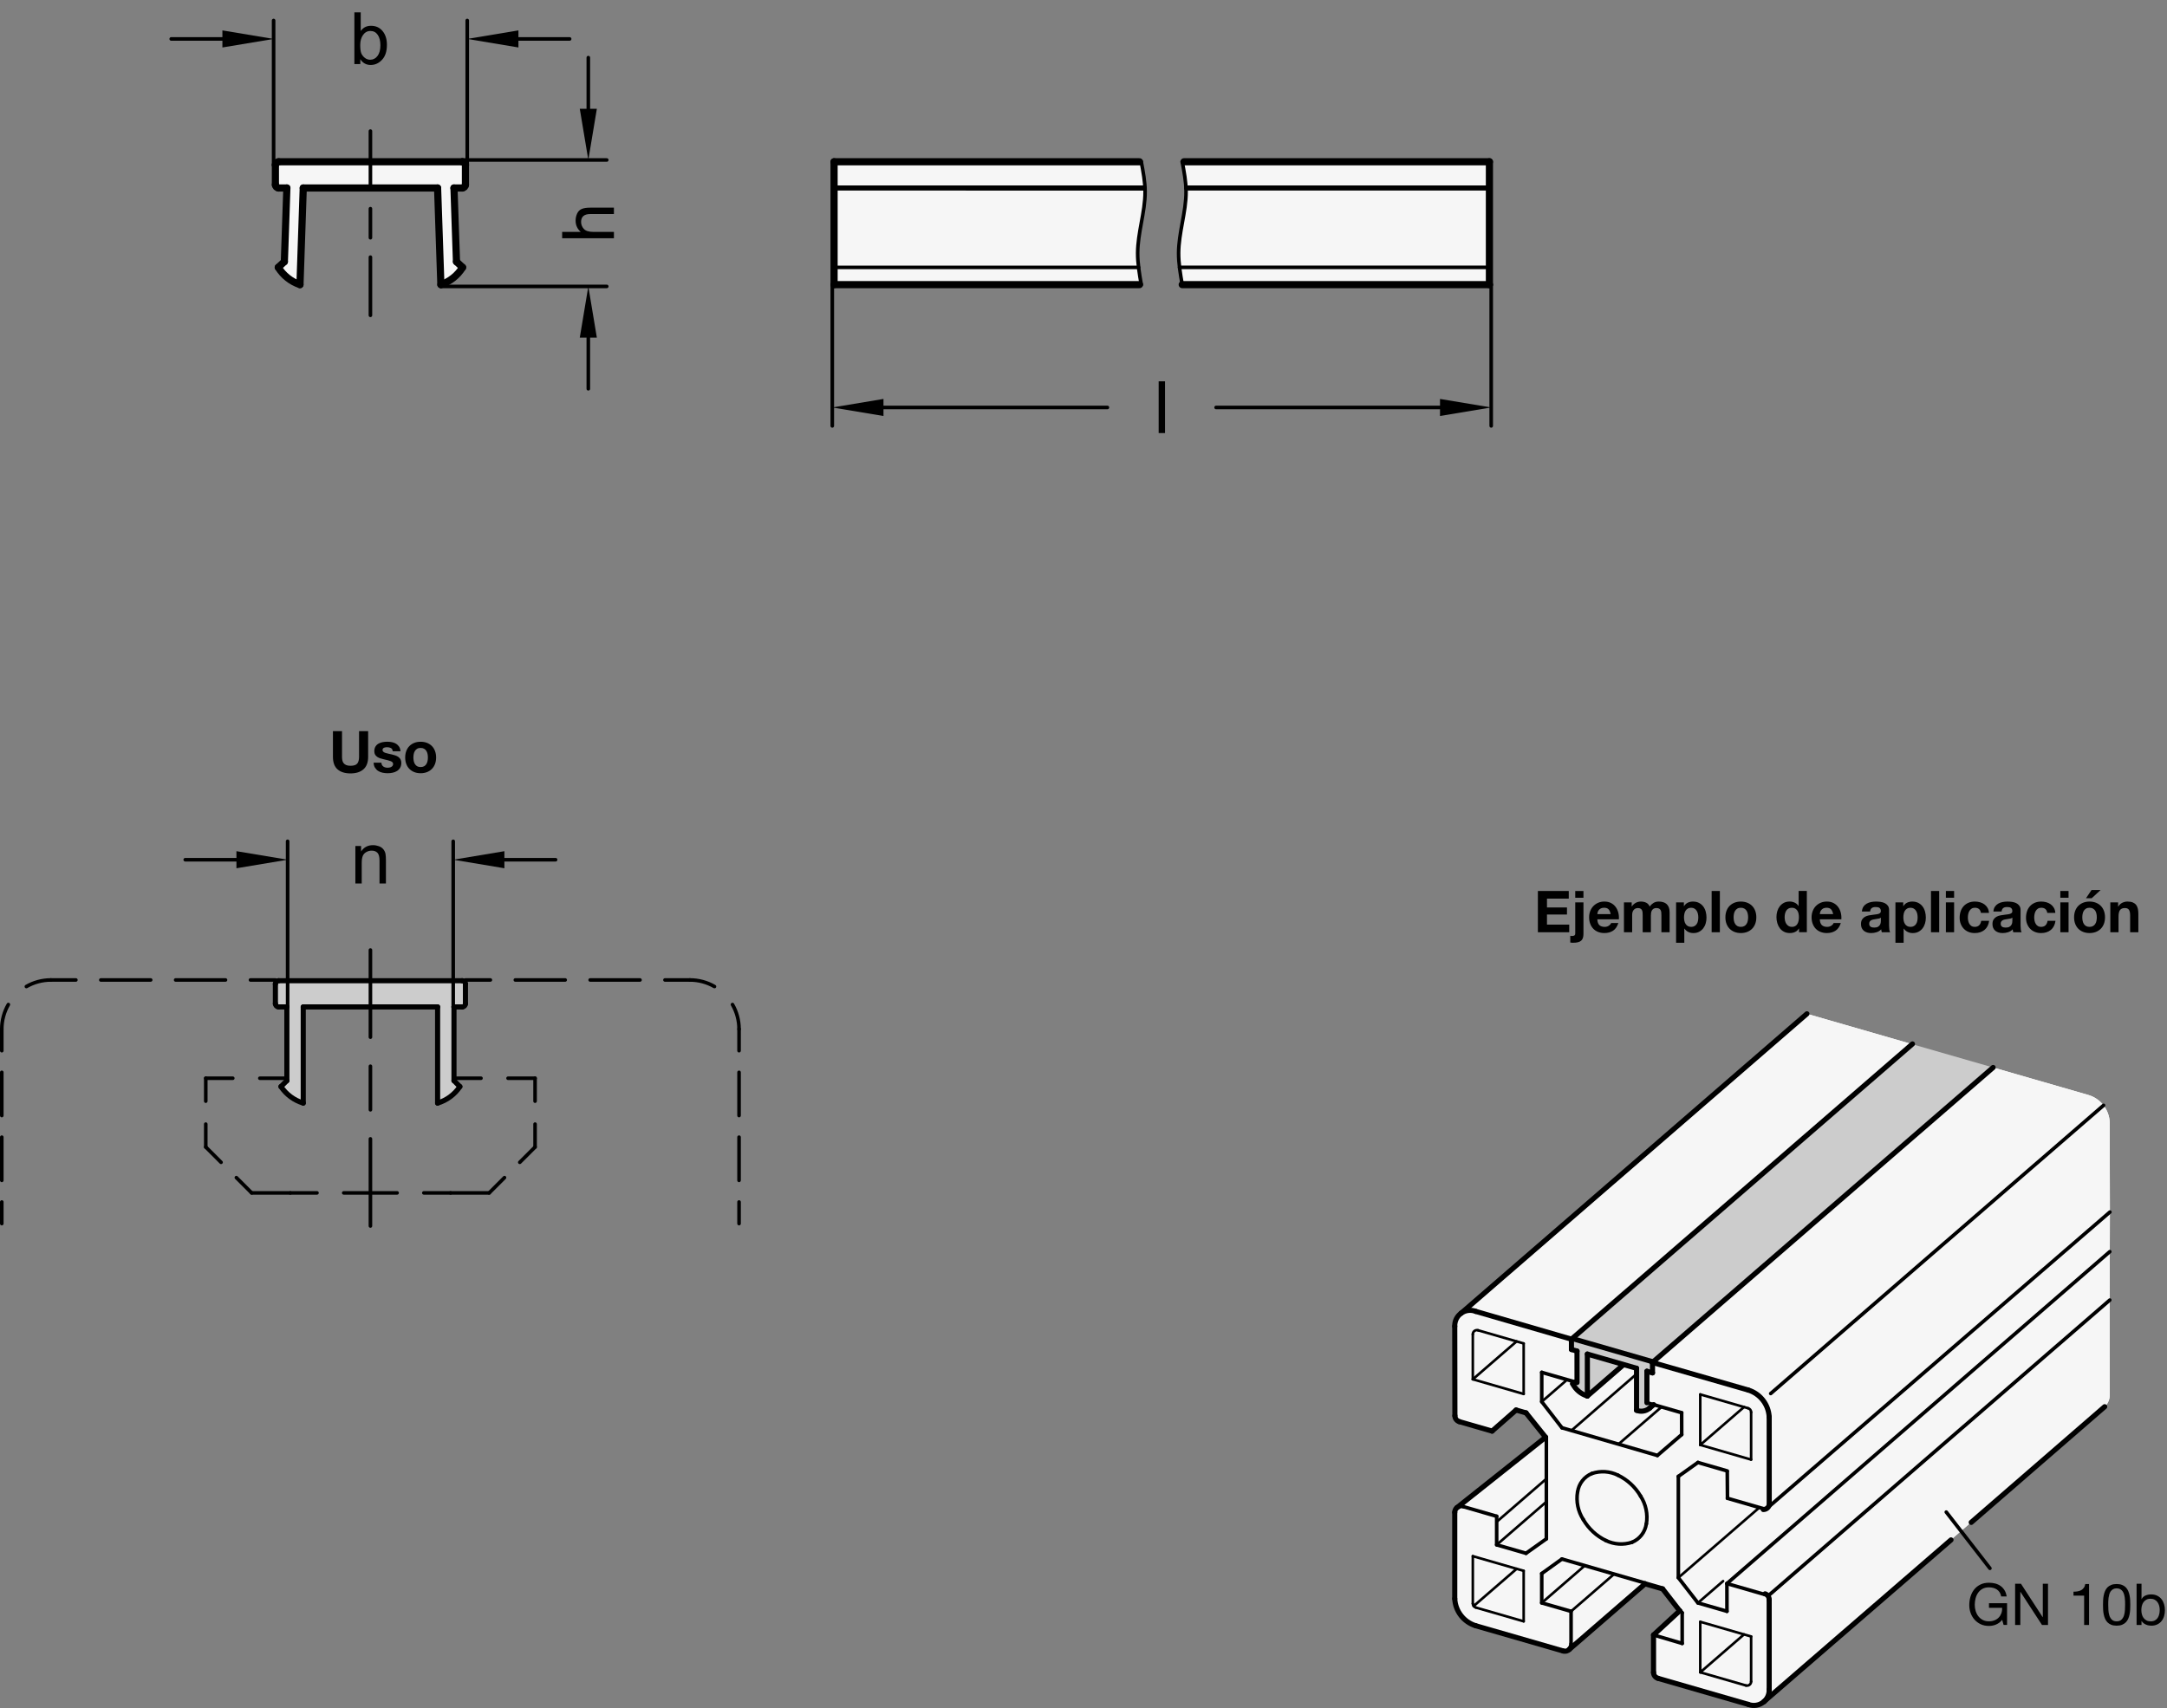 <?xml version="1.0" encoding="utf-8"?>
<!-- Generator: Adobe Illustrator 19.1.0, SVG Export Plug-In . SVG Version: 6.00 Build 0)  -->
<svg version="1.1" xmlns="http://www.w3.org/2000/svg" xmlns:xlink="http://www.w3.org/1999/xlink" x="0px" y="0px"
	 viewBox="0 0 299.944 236.476" enable-background="new 0 0 299.944 236.476" xml:space="preserve">
<rect x="0" y="0" width="299.944" height="236.476" fill="#808080" stroke="none"/>
<g id="MD_x5F_3_x5F_FUELLUNG_x5F_WS">
	<g id="LWPOLYLINE_7_">
		<path fill="#FFFFFF" d="M244.162,235.587l47.144-40.815L244.162,235.587c-0.604,0.521-1.447,0.667-2.191,0.379l-12.483-3.606
			c-0.177-0.051-0.333-0.159-0.444-0.306c-0.111-0.147-0.171-0.327-0.171-0.511v-5.186l3.619-3.34l-2.36-3.041l-2.43-0.701
			l-10.495,9.089c-0.209,0.208-0.511,0.293-0.798,0.224l-12.16-3.51c-1.656-0.509-2.814-2.004-2.891-3.735v-11.962
			c0-0.259,0.119-0.504,0.322-0.665l12.249-9.736l-2.716-3.374l-1.373-0.396l-3.315,2.923l-3.672-1.06l-0.859-0.248
			c-0.363-0.105-0.614-0.437-0.615-0.816l-0.031-12.391c-0.016-0.712,0.317-1.386,0.893-1.805l47.861-41.45l14.571,4.206
			l-47.104,40.794c-0.036,0.025-0.058,0.066-0.06,0.11v1.365l0.774,0.223v4.353l-0.244-0.071l-0.36,0.233
			c0.416,0.822,1.151,1.438,2.033,1.704l5.023-4.356l1.784,0.515v5.818c0.465,0.185,0.985,0.166,1.436-0.051
			c0.336-0.21,0.65-0.455,0.936-0.73l-0.936-0.27v-4.353l0.774,0.223v-1.451l47.284-40.789l13.098,3.78
			c1.657,0.513,2.816,2.007,2.902,3.739l0.026,12.455l-0.037,14.137l0.012,11.128c0.025,0.642-0.234,1.262-0.708,1.695"/>
	</g>
	<g id="LWPOLYLINE_8_">
		<path fill="#FFFFFF" d="M41.52,39.406l0.454-13.38h18.595l0.454,13.38c1.248-0.422,2.311-1.265,3.005-2.386l-0.845-0.789
			l-0.346-10.205h1.134c0.25,0,0.454-0.203,0.454-0.454v-2.721c0-0.25-0.203-0.454-0.454-0.454H38.572
			c-0.25,0-0.454,0.203-0.454,0.454v2.721c0,0.25,0.203,0.454,0.454,0.454h1.134L39.36,36.231l-0.845,0.789
			C39.21,38.141,40.272,38.984,41.52,39.406z"/>
	</g>
	<g id="LWPOLYLINE_9_">
		<path fill="#FFFFFF" d="M163.637,22.398h42.52v17.008h-42.52c-0.665-2.796-0.665-5.708,0-8.504
			C164.328,28.11,164.328,25.191,163.637,22.398z"/>
	</g>
	<g id="LWPOLYLINE_10_">
		<path fill="#FFFFFF" d="M115.448,39.406h42.52c-0.665-2.796-0.665-5.708,0-8.504c0.707-2.791,0.707-5.713,0-8.504h-42.52V39.406z"
			/>
	</g>
</g>
<g id="MD_x5F_3_x5F_FUELLUNG_x5F_GR">
	<g id="LWPOLYLINE">
		<path fill="#F6F6F6" d="M115.448,39.406h42.52c-0.665-2.796-0.665-5.708,0-8.504c0.707-2.791,0.707-5.713,0-8.504h-42.52V39.406z"
			/>
	</g>
	<g id="LWPOLYLINE_1_">
		<path fill="#F6F6F6" d="M163.637,22.398h42.52v17.008h-42.52c-0.665-2.796-0.665-5.708,0-8.504
			C164.328,28.11,164.328,25.191,163.637,22.398z"/>
	</g>
	<g id="LWPOLYLINE_3_">
		<path fill="#F6F6F6" d="M41.52,39.406l0.454-13.38h18.595l0.454,13.38c1.248-0.422,2.311-1.265,3.005-2.386l-0.845-0.789
			l-0.346-10.205h1.134c0.25,0,0.454-0.203,0.454-0.454v-2.721c0-0.25-0.203-0.454-0.454-0.454H38.572
			c-0.25,0-0.454,0.203-0.454,0.454v2.721c0,0.25,0.203,0.454,0.454,0.454h1.134L39.36,36.231l-0.845,0.789
			C39.21,38.141,40.272,38.984,41.52,39.406z"/>
	</g>
	<g id="LWPOLYLINE_5_">
		<path fill="#F6F6F6" d="M244.162,235.587l47.144-40.815L244.162,235.587c-0.604,0.521-1.447,0.667-2.191,0.379l-12.483-3.606
			c-0.177-0.051-0.333-0.159-0.444-0.306c-0.111-0.147-0.171-0.327-0.171-0.511v-5.186l3.619-3.34l-2.36-3.041l-2.43-0.701
			l-10.495,9.089c-0.209,0.208-0.511,0.293-0.798,0.224l-12.16-3.51c-1.656-0.509-2.814-2.004-2.891-3.735v-11.962
			c0-0.259,0.119-0.504,0.322-0.665l12.249-9.736l-2.716-3.374l-1.373-0.396l-3.315,2.923l-3.672-1.06l-0.859-0.248
			c-0.363-0.105-0.614-0.437-0.615-0.816l-0.031-12.391c-0.016-0.712,0.317-1.386,0.893-1.805l47.861-41.45l14.571,4.206
			l-47.104,40.794c-0.036,0.025-0.058,0.066-0.06,0.11v1.365l0.774,0.223v4.353l-0.244-0.071l-0.36,0.233
			c0.416,0.822,1.151,1.438,2.033,1.704l5.023-4.356l1.784,0.515v5.818c0.465,0.185,0.985,0.166,1.436-0.051
			c0.336-0.21,0.65-0.455,0.936-0.73l-0.936-0.27v-4.353l0.774,0.223v-1.451l47.284-40.789l13.098,3.78
			c1.657,0.513,2.816,2.007,2.902,3.739l0.026,12.455l-0.037,14.137l0.012,11.128c0.025,0.642-0.234,1.262-0.708,1.695"/>
	</g>
</g>
<g id="MD_x5F_6_x5F_COLOR_x5F_K027">
	<g id="LWPOLYLINE_2_">
		<path fill="#CCCCCC" d="M38.572,135.784c-0.25,0-0.454,0.203-0.454,0.454v2.721c0,0.25,0.203,0.454,0.454,0.454h1.134v10.211
			l-0.817,0.817c0.731,1.096,1.822,1.903,3.084,2.282v-13.31h18.598v13.31c1.262-0.379,2.352-1.186,3.084-2.282l-0.817-0.817
			v-10.211h1.134c0.25,0,0.454-0.203,0.454-0.454v-2.721c0-0.25-0.203-0.454-0.454-0.454H38.572z"/>
	</g>
	<g id="LWPOLYLINE_6_">
		<path fill="#CCCCCC" d="M276.014,147.838l-11.34-3.268l-47.104,40.794c-0.036,0.025-0.058,0.066-0.06,0.11v1.365l0.774,0.223
			v4.353l-0.244-0.071l-0.36,0.233c0.416,0.822,1.151,1.438,2.033,1.704l5.023-4.356l1.784,0.515v5.818
			c0.465,0.185,0.985,0.166,1.436-0.051c0.336-0.21,0.65-0.455,0.936-0.73l-0.936-0.27v-4.353l0.774,0.223v-1.451L276.014,147.838z"
			/>
	</g>
</g>
<g id="MD_x5F_1_x5F_070">
	<g id="LINE">
		
			<line fill="none" stroke="#000000" stroke-width="0.992" stroke-linecap="round" stroke-linejoin="round" stroke-miterlimit="10" x1="63.971" y1="22.398" x2="38.572" y2="22.398"/>
	</g>
	<g id="ARC">
		
			<path fill="none" stroke="#000000" stroke-width="0.992" stroke-linecap="round" stroke-linejoin="round" stroke-miterlimit="10" d="
			M64.424,22.852c0-0.25-0.203-0.454-0.454-0.454"/>
	</g>
	<g id="LINE_1_">
		
			<line fill="none" stroke="#000000" stroke-width="0.992" stroke-linecap="round" stroke-linejoin="round" stroke-miterlimit="10" x1="64.424" y1="25.573" x2="64.424" y2="22.852"/>
	</g>
	<g id="ARC_1_">
		
			<path fill="none" stroke="#000000" stroke-width="0.992" stroke-linecap="round" stroke-linejoin="round" stroke-miterlimit="10" d="
			M63.971,26.027c0.25,0,0.454-0.203,0.454-0.454"/>
	</g>
	<g id="LINE_2_">
		
			<line fill="none" stroke="#000000" stroke-width="0.992" stroke-linecap="round" stroke-linejoin="round" stroke-miterlimit="10" x1="62.837" y1="26.027" x2="63.971" y2="26.027"/>
	</g>
	<g id="LINE_3_">
		
			<line fill="none" stroke="#000000" stroke-width="0.992" stroke-linecap="round" stroke-linejoin="round" stroke-miterlimit="10" x1="63.183" y1="36.231" x2="62.837" y2="26.027"/>
	</g>
	<g id="LINE_4_">
		
			<line fill="none" stroke="#000000" stroke-width="0.992" stroke-linecap="round" stroke-linejoin="round" stroke-miterlimit="10" x1="64.028" y1="37.021" x2="63.183" y2="36.231"/>
	</g>
	<g id="ARC_2_">
		
			<path fill="none" stroke="#000000" stroke-width="0.992" stroke-linecap="round" stroke-linejoin="round" stroke-miterlimit="10" d="
			M61.023,39.406c1.248-0.422,2.311-1.265,3.005-2.386"/>
	</g>
	<g id="LINE_5_">
		
			<line fill="none" stroke="#000000" stroke-width="0.992" stroke-linecap="round" stroke-linejoin="round" stroke-miterlimit="10" x1="41.974" y1="26.027" x2="60.569" y2="26.027"/>
	</g>
	<g id="LINE_6_">
		
			<line fill="none" stroke="#000000" stroke-width="0.992" stroke-linecap="round" stroke-linejoin="round" stroke-miterlimit="10" x1="41.52" y1="39.406" x2="41.974" y2="26.027"/>
	</g>
	<g id="ARC_3_">
		
			<path fill="none" stroke="#000000" stroke-width="0.992" stroke-linecap="round" stroke-linejoin="round" stroke-miterlimit="10" d="
			M38.516,37.021c0.694,1.12,1.756,1.964,3.005,2.386"/>
	</g>
	<g id="LINE_7_">
		
			<line fill="none" stroke="#000000" stroke-width="0.992" stroke-linecap="round" stroke-linejoin="round" stroke-miterlimit="10" x1="39.36" y1="36.231" x2="38.516" y2="37.021"/>
	</g>
	<g id="LINE_8_">
		
			<line fill="none" stroke="#000000" stroke-width="0.992" stroke-linecap="round" stroke-linejoin="round" stroke-miterlimit="10" x1="39.706" y1="26.027" x2="39.36" y2="36.231"/>
	</g>
	<g id="LINE_9_">
		
			<line fill="none" stroke="#000000" stroke-width="0.992" stroke-linecap="round" stroke-linejoin="round" stroke-miterlimit="10" x1="38.572" y1="26.027" x2="39.706" y2="26.027"/>
	</g>
	<g id="ARC_4_">
		
			<path fill="none" stroke="#000000" stroke-width="0.992" stroke-linecap="round" stroke-linejoin="round" stroke-miterlimit="10" d="
			M38.119,25.573c0,0.25,0.203,0.454,0.454,0.454"/>
	</g>
	<g id="LINE_10_">
		
			<line fill="none" stroke="#000000" stroke-width="0.992" stroke-linecap="round" stroke-linejoin="round" stroke-miterlimit="10" x1="38.119" y1="22.852" x2="38.119" y2="25.573"/>
	</g>
	<g id="ARC_5_">
		
			<path fill="none" stroke="#000000" stroke-width="0.992" stroke-linecap="round" stroke-linejoin="round" stroke-miterlimit="10" d="
			M38.572,22.398c-0.25,0-0.454,0.203-0.454,0.454"/>
	</g>
	<g id="LINE_11_">
		
			<line fill="none" stroke="#000000" stroke-width="0.992" stroke-linecap="round" stroke-linejoin="round" stroke-miterlimit="10" x1="60.569" y1="26.027" x2="61.023" y2="39.406"/>
	</g>
	<g id="LINE_38_">
		
			<line fill="none" stroke="#000000" stroke-width="0.992" stroke-linecap="round" stroke-linejoin="round" stroke-miterlimit="10" x1="115.448" y1="39.406" x2="115.448" y2="22.398"/>
	</g>
	<g id="LINE_39_">
		
			<line fill="none" stroke="#000000" stroke-width="0.992" stroke-linecap="round" stroke-linejoin="round" stroke-miterlimit="10" x1="115.448" y1="22.398" x2="157.72" y2="22.398"/>
	</g>
	<g id="LINE_40_">
		
			<line fill="none" stroke="#000000" stroke-width="0.992" stroke-linecap="round" stroke-linejoin="round" stroke-miterlimit="10" x1="115.448" y1="39.406" x2="157.72" y2="39.406"/>
	</g>
	<g id="LINE_41_">
		
			<line fill="none" stroke="#000000" stroke-width="0.992" stroke-linecap="round" stroke-linejoin="round" stroke-miterlimit="10" x1="163.637" y1="39.406" x2="206.157" y2="39.406"/>
	</g>
	<g id="LINE_42_">
		
			<line fill="none" stroke="#000000" stroke-width="0.992" stroke-linecap="round" stroke-linejoin="round" stroke-miterlimit="10" x1="206.157" y1="39.406" x2="206.157" y2="22.398"/>
	</g>
	<g id="LINE_43_">
		
			<line fill="none" stroke="#000000" stroke-width="0.992" stroke-linecap="round" stroke-linejoin="round" stroke-miterlimit="10" x1="206.157" y1="22.398" x2="163.885" y2="22.398"/>
	</g>
</g>
<g id="MD_x5F_2_x5F_BEMASSUNG">
	<g id="LINE_12_">
		
			<line stroke="#000000" stroke-width="0.496" stroke-linecap="round" stroke-linejoin="round" stroke-miterlimit="10" x1="63.971" y1="22.15" x2="83.983" y2="22.15"/>
	</g>
	<g id="LINE_13_">
		
			<line stroke="#000000" stroke-width="0.496" stroke-linecap="round" stroke-linejoin="round" stroke-miterlimit="10" x1="61.023" y1="39.654" x2="83.983" y2="39.654"/>
	</g>
	<g id="LINE_14_">
		
			<line stroke="#000000" stroke-width="0.496" stroke-linecap="round" stroke-linejoin="round" stroke-miterlimit="10" x1="81.432" y1="15.064" x2="81.432" y2="7.977"/>
	</g>
	<g id="LINE_15_">
		
			<line stroke="#000000" stroke-width="0.496" stroke-linecap="round" stroke-linejoin="round" stroke-miterlimit="10" x1="81.432" y1="46.741" x2="81.432" y2="53.827"/>
	</g>
	<g id="SOLID">
		<polygon points="80.251,15.064 81.432,22.15 82.613,15.064 		"/>
	</g>
	<g id="SOLID_1_">
		<polygon points="80.251,46.741 81.432,39.654 82.613,46.741 		"/>
	</g>
	<g id="MTEXT">
		<g>
			<path d="M84.975,28.751v0.884h-3.274c-0.424,0-0.741,0.091-0.953,0.274s-0.317,0.455-0.317,0.816c0,0.359,0.124,0.679,0.374,0.96
				c0.249,0.282,0.694,0.423,1.336,0.423h2.835v0.88H77.81v-0.88h2.571c-0.473-0.417-0.709-0.938-0.709-1.564
				c0-0.335,0.068-0.656,0.205-0.963c0.137-0.306,0.347-0.521,0.631-0.645c0.283-0.124,0.678-0.186,1.183-0.186H84.975z"/>
		</g>
	</g>
	<g id="LINE_16_">
		
			<line stroke="#000000" stroke-width="0.496" stroke-linecap="round" stroke-linejoin="round" stroke-miterlimit="10" x1="37.871" y1="22.852" x2="37.871" y2="2.839"/>
	</g>
	<g id="LINE_17_">
		
			<line stroke="#000000" stroke-width="0.496" stroke-linecap="round" stroke-linejoin="round" stroke-miterlimit="10" x1="64.672" y1="22.852" x2="64.672" y2="2.839"/>
	</g>
	<g id="LINE_18_">
		
			<line stroke="#000000" stroke-width="0.496" stroke-linecap="round" stroke-linejoin="round" stroke-miterlimit="10" x1="30.784" y1="5.39" x2="23.698" y2="5.39"/>
	</g>
	<g id="LINE_19_">
		
			<line stroke="#000000" stroke-width="0.496" stroke-linecap="round" stroke-linejoin="round" stroke-miterlimit="10" x1="71.759" y1="5.39" x2="78.846" y2="5.39"/>
	</g>
	<g id="MTEXT_1_">
		<g>
			<path d="M49.954,4.27c0.326-0.466,0.792-0.699,1.398-0.699c0.668,0,1.202,0.243,1.603,0.729s0.601,1.119,0.601,1.9
				c0,0.903-0.224,1.595-0.672,2.075c-0.448,0.48-0.972,0.721-1.571,0.721c-0.609,0-1.083-0.257-1.422-0.772h-0.02v0.65H49.05V1.708
				h0.88V4.27H49.954z M51.245,8.271c0.408,0,0.744-0.175,1.009-0.525c0.266-0.35,0.398-0.841,0.398-1.473
				c0-0.609-0.122-1.093-0.367-1.449c-0.244-0.357-0.582-0.535-1.011-0.535c-0.424,0-0.765,0.184-1.024,0.552
				c-0.259,0.368-0.389,0.834-0.389,1.397c0,0.551,0.054,0.943,0.161,1.176c0.107,0.233,0.27,0.435,0.486,0.604
				C50.726,8.188,50.971,8.271,51.245,8.271z"/>
		</g>
	</g>
	<g id="SOLID_2_">
		<polygon points="30.784,4.209 37.871,5.39 30.784,6.571 		"/>
	</g>
	<g id="SOLID_3_">
		<polygon points="71.759,4.209 64.672,5.39 71.759,6.571 		"/>
	</g>
	<g id="LINE_32_">
		
			<line stroke="#000000" stroke-width="0.496" stroke-linecap="round" stroke-linejoin="round" stroke-miterlimit="10" x1="39.813" y1="139.412" x2="39.813" y2="116.479"/>
	</g>
	<g id="LINE_33_">
		
			<line stroke="#000000" stroke-width="0.496" stroke-linecap="round" stroke-linejoin="round" stroke-miterlimit="10" x1="62.731" y1="139.412" x2="62.731" y2="116.479"/>
	</g>
	<g id="LINE_34_">
		
			<line stroke="#000000" stroke-width="0.496" stroke-linecap="round" stroke-linejoin="round" stroke-miterlimit="10" x1="32.726" y1="119.03" x2="25.639" y2="119.03"/>
	</g>
	<g id="LINE_35_">
		
			<line stroke="#000000" stroke-width="0.496" stroke-linecap="round" stroke-linejoin="round" stroke-miterlimit="10" x1="69.817" y1="119.03" x2="76.904" y2="119.03"/>
	</g>
	<g id="MTEXT_2_">
		<g>
			<path d="M53.415,122.32h-0.884v-3.153c0-0.531-0.095-0.896-0.286-1.095c-0.19-0.199-0.455-0.298-0.794-0.298
				c-0.261,0-0.508,0.063-0.741,0.19s-0.398,0.306-0.496,0.537s-0.146,0.56-0.146,0.982v2.835h-0.88v-5.186h0.792v0.733h0.02
				c0.186-0.284,0.415-0.496,0.687-0.638s0.587-0.213,0.946-0.213c0.273,0,0.544,0.049,0.812,0.146
				c0.267,0.098,0.476,0.244,0.628,0.439c0.151,0.196,0.247,0.404,0.286,0.626s0.059,0.521,0.059,0.899V122.32z"/>
		</g>
	</g>
	<g id="SOLID_4_">
		<polygon points="32.726,117.849 39.813,119.03 32.726,120.212 		"/>
	</g>
	<g id="SOLID_5_">
		<polygon points="69.817,117.849 62.731,119.03 69.817,120.212 		"/>
	</g>
	<g id="LINE_44_">
		
			<line stroke="#000000" stroke-width="0.496" stroke-linecap="round" stroke-linejoin="round" stroke-miterlimit="10" x1="206.405" y1="39.406" x2="206.405" y2="58.965"/>
	</g>
	<g id="LINE_45_">
		
			<line stroke="#000000" stroke-width="0.496" stroke-linecap="round" stroke-linejoin="round" stroke-miterlimit="10" x1="115.2" y1="39.406" x2="115.2" y2="58.965"/>
	</g>
	<g id="LINE_46_">
		
			<line stroke="#000000" stroke-width="0.496" stroke-linecap="round" stroke-linejoin="round" stroke-miterlimit="10" x1="199.318" y1="56.414" x2="168.324" y2="56.414"/>
	</g>
	<g id="LINE_47_">
		
			<line stroke="#000000" stroke-width="0.496" stroke-linecap="round" stroke-linejoin="round" stroke-miterlimit="10" x1="122.287" y1="56.414" x2="153.281" y2="56.414"/>
	</g>
	<g id="SOLID_6_">
		<polygon points="199.318,55.233 206.405,56.414 199.318,57.595 		"/>
	</g>
	<g id="SOLID_7_">
		<polygon points="122.287,55.233 115.2,56.414 122.287,57.595 		"/>
	</g>
	<g id="MTEXT_3_">
		<g>
			<path d="M161.256,59.958h-0.88v-7.165h0.88V59.958z"/>
		</g>
	</g>
</g>
<g id="MD_x5F_1_x5F_050">
	<g id="LINE_20_">
		
			<line fill="none" stroke="#000000" stroke-width="0.709" stroke-linecap="round" stroke-linejoin="round" stroke-miterlimit="10" x1="63.971" y1="135.784" x2="38.572" y2="135.784"/>
	</g>
	<g id="ARC_6_">
		
			<path fill="none" stroke="#000000" stroke-width="0.709" stroke-linecap="round" stroke-linejoin="round" stroke-miterlimit="10" d="
			M64.424,136.238c0-0.25-0.203-0.454-0.454-0.454"/>
	</g>
	<g id="LINE_21_">
		
			<line fill="none" stroke="#000000" stroke-width="0.709" stroke-linecap="round" stroke-linejoin="round" stroke-miterlimit="10" x1="64.424" y1="138.959" x2="64.424" y2="136.238"/>
	</g>
	<g id="ARC_7_">
		
			<path fill="none" stroke="#000000" stroke-width="0.709" stroke-linecap="round" stroke-linejoin="round" stroke-miterlimit="10" d="
			M63.971,139.412c0.25,0,0.454-0.203,0.454-0.454"/>
	</g>
	<g id="LINE_22_">
		
			<line fill="none" stroke="#000000" stroke-width="0.709" stroke-linecap="round" stroke-linejoin="round" stroke-miterlimit="10" x1="62.837" y1="139.412" x2="63.971" y2="139.412"/>
	</g>
	<g id="LINE_23_">
		
			<line fill="none" stroke="#000000" stroke-width="0.709" stroke-linecap="round" stroke-linejoin="round" stroke-miterlimit="10" x1="62.837" y1="149.623" x2="62.837" y2="139.412"/>
	</g>
	<g id="LINE_24_">
		
			<line fill="none" stroke="#000000" stroke-width="0.709" stroke-linecap="round" stroke-linejoin="round" stroke-miterlimit="10" x1="63.654" y1="150.44" x2="62.837" y2="149.623"/>
	</g>
	<g id="ARC_8_">
		
			<path fill="none" stroke="#000000" stroke-width="0.709" stroke-linecap="round" stroke-linejoin="round" stroke-miterlimit="10" d="
			M60.571,152.723c1.262-0.379,2.352-1.186,3.084-2.282"/>
	</g>
	<g id="LINE_25_">
		
			<line fill="none" stroke="#000000" stroke-width="0.709" stroke-linecap="round" stroke-linejoin="round" stroke-miterlimit="10" x1="60.571" y1="139.412" x2="60.571" y2="152.723"/>
	</g>
	<g id="LINE_26_">
		
			<line fill="none" stroke="#000000" stroke-width="0.709" stroke-linecap="round" stroke-linejoin="round" stroke-miterlimit="10" x1="41.973" y1="139.412" x2="60.571" y2="139.412"/>
	</g>
	<g id="LINE_27_">
		
			<line fill="none" stroke="#000000" stroke-width="0.709" stroke-linecap="round" stroke-linejoin="round" stroke-miterlimit="10" x1="41.973" y1="152.723" x2="41.973" y2="139.412"/>
	</g>
	<g id="ARC_9_">
		
			<path fill="none" stroke="#000000" stroke-width="0.709" stroke-linecap="round" stroke-linejoin="round" stroke-miterlimit="10" d="
			M38.889,150.44c0.731,1.096,1.822,1.903,3.084,2.282"/>
	</g>
	<g id="LINE_28_">
		
			<line fill="none" stroke="#000000" stroke-width="0.709" stroke-linecap="round" stroke-linejoin="round" stroke-miterlimit="10" x1="39.706" y1="149.623" x2="38.889" y2="150.44"/>
	</g>
	<g id="LINE_29_">
		
			<line fill="none" stroke="#000000" stroke-width="0.709" stroke-linecap="round" stroke-linejoin="round" stroke-miterlimit="10" x1="39.706" y1="139.412" x2="39.706" y2="149.623"/>
	</g>
	<g id="LINE_30_">
		
			<line fill="none" stroke="#000000" stroke-width="0.709" stroke-linecap="round" stroke-linejoin="round" stroke-miterlimit="10" x1="38.572" y1="139.412" x2="39.706" y2="139.412"/>
	</g>
	<g id="ARC_10_">
		
			<path fill="none" stroke="#000000" stroke-width="0.709" stroke-linecap="round" stroke-linejoin="round" stroke-miterlimit="10" d="
			M38.119,138.959c0,0.25,0.203,0.454,0.454,0.454"/>
	</g>
	<g id="ARC_11_">
		
			<path fill="none" stroke="#000000" stroke-width="0.709" stroke-linecap="round" stroke-linejoin="round" stroke-miterlimit="10" d="
			M38.572,135.784c-0.25,0-0.454,0.203-0.454,0.454"/>
	</g>
	<g id="LINE_31_">
		
			<line fill="none" stroke="#000000" stroke-width="0.709" stroke-linecap="round" stroke-linejoin="round" stroke-miterlimit="10" x1="38.119" y1="136.238" x2="38.119" y2="138.959"/>
	</g>
	<g id="LINE_48_">
		
			<line fill="none" stroke="#000000" stroke-width="0.709" stroke-linecap="round" stroke-linejoin="round" stroke-miterlimit="10" x1="115.448" y1="26.027" x2="158.381" y2="26.031"/>
	</g>
	<g id="LINE_49_">
		
			<line fill="none" stroke="#000000" stroke-width="0.709" stroke-linecap="round" stroke-linejoin="round" stroke-miterlimit="10" x1="164.26" y1="26.027" x2="206.157" y2="26.027"/>
	</g>
	<g id="LINE_89_">
		
			<line fill="none" stroke="#000000" stroke-width="0.709" stroke-linecap="round" stroke-linejoin="round" stroke-miterlimit="10" x1="250.103" y1="140.363" x2="202.24" y2="181.818"/>
	</g>
	<g id="LINE_90_">
		
			<line fill="none" stroke="#000000" stroke-width="0.709" stroke-linecap="round" stroke-linejoin="round" stroke-miterlimit="10" x1="244.16" y1="235.592" x2="270.048" y2="213.204"/>
	</g>
	<g id="LINE_91_">
		
			<line fill="none" stroke="#000000" stroke-width="0.709" stroke-linecap="round" stroke-linejoin="round" stroke-miterlimit="10" x1="272.845" y1="210.776" x2="291.318" y2="194.761"/>
	</g>
	<g id="LINE_97_">
		
			<line fill="none" stroke="#000000" stroke-width="0.709" stroke-linecap="round" stroke-linejoin="round" stroke-miterlimit="10" x1="211.223" y1="195.615" x2="213.931" y2="198.988"/>
	</g>
	<g id="LINE_98_">
		
			<line fill="none" stroke="#000000" stroke-width="0.709" stroke-linecap="round" stroke-linejoin="round" stroke-miterlimit="10" x1="209.85" y1="195.219" x2="211.223" y2="195.615"/>
	</g>
	<g id="LINE_99_">
		
			<line fill="none" stroke="#000000" stroke-width="0.709" stroke-linecap="round" stroke-linejoin="round" stroke-miterlimit="10" x1="201.993" y1="196.83" x2="206.525" y2="198.138"/>
	</g>
	<g id="ARC_14_">
		
			<path fill="none" stroke="#000000" stroke-width="0.709" stroke-linecap="round" stroke-linejoin="round" stroke-miterlimit="10" d="
			M201.379,196.014c0.001,0.378,0.251,0.711,0.615,0.816"/>
	</g>
	<g id="LINE_100_">
		
			<line fill="none" stroke="#000000" stroke-width="0.709" stroke-linecap="round" stroke-linejoin="round" stroke-miterlimit="10" x1="201.358" y1="183.627" x2="201.379" y2="196.014"/>
	</g>
	<g id="ARC_15_">
		
			<path fill="none" stroke="#000000" stroke-width="0.709" stroke-linecap="round" stroke-linejoin="round" stroke-miterlimit="10" d="
			M204.26,181.563c-0.662-0.259-1.409-0.171-1.992,0.236"/>
	</g>
	<g id="ARC_16_">
		
			<path fill="none" stroke="#000000" stroke-width="0.709" stroke-linecap="round" stroke-linejoin="round" stroke-miterlimit="10" d="
			M202.24,181.818c-0.579,0.417-0.91,1.096-0.882,1.809"/>
	</g>
	<g id="LINE_101_">
		
			<line fill="none" stroke="#000000" stroke-width="0.709" stroke-linecap="round" stroke-linejoin="round" stroke-miterlimit="10" x1="217.458" y1="185.394" x2="204.26" y2="181.563"/>
	</g>
	<g id="LINE_109_">
		
			<line fill="none" stroke="#000000" stroke-width="0.709" stroke-linecap="round" stroke-linejoin="round" stroke-miterlimit="10" x1="241.98" y1="192.452" x2="228.852" y2="188.674"/>
	</g>
	<g id="ARC_17_">
		
			<path fill="none" stroke="#000000" stroke-width="0.709" stroke-linecap="round" stroke-linejoin="round" stroke-miterlimit="10" d="
			M244.881,196.191c-0.086-1.732-1.245-3.226-2.902-3.739"/>
	</g>
	<g id="LINE_111_">
		
			<line fill="none" stroke="#000000" stroke-width="0.709" stroke-linecap="round" stroke-linejoin="round" stroke-miterlimit="10" x1="244.881" y1="233.911" x2="244.879" y2="221.521"/>
	</g>
	<g id="LINE_112_">
		
			<line fill="none" stroke="#000000" stroke-width="0.709" stroke-linecap="round" stroke-linejoin="round" stroke-miterlimit="10" x1="244.885" y1="208.381" x2="244.881" y2="196.191"/>
	</g>
	<g id="ARC_18_">
		
			<path fill="none" stroke="#000000" stroke-width="0.709" stroke-linecap="round" stroke-linejoin="round" stroke-miterlimit="10" d="
			M241.98,235.975c0.741,0.29,1.583,0.142,2.181-0.383"/>
	</g>
	<g id="ARC_19_">
		
			<path fill="none" stroke="#000000" stroke-width="0.709" stroke-linecap="round" stroke-linejoin="round" stroke-miterlimit="10" d="
			M244.16,235.592c0.481-0.423,0.746-1.04,0.721-1.681"/>
	</g>
	<g id="LINE_113_">
		
			<line fill="none" stroke="#000000" stroke-width="0.709" stroke-linecap="round" stroke-linejoin="round" stroke-miterlimit="10" x1="229.486" y1="232.365" x2="241.98" y2="235.975"/>
	</g>
	<g id="LINE_114_">
		
			<line fill="none" stroke="#000000" stroke-width="0.709" stroke-linecap="round" stroke-linejoin="round" stroke-miterlimit="10" x1="228.872" y1="226.363" x2="228.872" y2="231.548"/>
	</g>
	<g id="LINE_117_">
		
			<line fill="none" stroke="#000000" stroke-width="0.709" stroke-linecap="round" stroke-linejoin="round" stroke-miterlimit="10" x1="230.132" y1="219.982" x2="232.491" y2="223.023"/>
	</g>
	<g id="LINE_119_">
		
			<line fill="none" stroke="#000000" stroke-width="0.709" stroke-linecap="round" stroke-linejoin="round" stroke-miterlimit="10" x1="227.702" y1="219.28" x2="230.132" y2="219.982"/>
	</g>
	<g id="LINE_124_">
		
			<line fill="none" stroke="#000000" stroke-width="0.709" stroke-linecap="round" stroke-linejoin="round" stroke-miterlimit="10" x1="204.26" y1="225.086" x2="216.372" y2="228.583"/>
	</g>
	<g id="ARC_20_">
		
			<path fill="none" stroke="#000000" stroke-width="0.709" stroke-linecap="round" stroke-linejoin="round" stroke-miterlimit="10" d="
			M216.372,228.583c0.297,0.086,0.617,0.004,0.835-0.214"/>
	</g>
	<g id="ARC_22_">
		
			<path fill="none" stroke="#000000" stroke-width="0.709" stroke-linecap="round" stroke-linejoin="round" stroke-miterlimit="10" d="
			M201.358,221.347c0.086,1.732,1.245,3.226,2.902,3.739"/>
	</g>
	<g id="LINE_125_">
		
			<line fill="none" stroke="#000000" stroke-width="0.709" stroke-linecap="round" stroke-linejoin="round" stroke-miterlimit="10" x1="201.358" y1="209.386" x2="201.358" y2="221.347"/>
	</g>
	<g id="ARC_24_">
		
			<path fill="none" stroke="#000000" stroke-width="0.709" stroke-linecap="round" stroke-linejoin="round" stroke-miterlimit="10" d="
			M201.653,208.742c-0.187,0.162-0.295,0.397-0.295,0.644"/>
	</g>
	<g id="LINE_163_">
		
			<line fill="none" stroke="#000000" stroke-width="0.709" stroke-linecap="round" stroke-linejoin="round" stroke-miterlimit="10" x1="209.85" y1="195.219" x2="206.525" y2="198.138"/>
	</g>
	<g id="LINE_164_">
		
			<line fill="none" stroke="#000000" stroke-width="0.709" stroke-linecap="round" stroke-linejoin="round" stroke-miterlimit="10" x1="232.491" y1="223.023" x2="228.872" y2="226.363"/>
	</g>
	<g id="LINE_169_">
		
			<line fill="none" stroke="#000000" stroke-width="0.709" stroke-linecap="round" stroke-linejoin="round" stroke-miterlimit="10" x1="227.702" y1="219.28" x2="217.207" y2="228.369"/>
	</g>
	<g id="LINE_176_">
		
			<line fill="none" stroke="#000000" stroke-width="0.709" stroke-linecap="round" stroke-linejoin="round" stroke-miterlimit="10" x1="213.931" y1="198.988" x2="201.653" y2="208.742"/>
	</g>
	<g id="ARC_41_">
		
			<path fill="none" stroke="#000000" stroke-width="0.709" stroke-linecap="round" stroke-linejoin="round" stroke-miterlimit="10" d="
			M228.872,231.548c0,0.379,0.25,0.712,0.614,0.817"/>
	</g>
	<g id="LINE_178_">
		
			<line fill="none" stroke="#000000" stroke-width="0.709" stroke-linecap="round" stroke-linejoin="round" stroke-miterlimit="10" x1="228.333" y1="194.962" x2="228.893" y2="194.477"/>
	</g>
	<g id="ARC_42_">
		
			<path fill="none" stroke="#000000" stroke-width="0.709" stroke-linecap="round" stroke-linejoin="round" stroke-miterlimit="10" d="
			M228.73,188.724c-0.006-0.115-0.083-0.215-0.193-0.249"/>
	</g>
	<g id="LINE_179_">
		
			<line fill="none" stroke="#000000" stroke-width="0.709" stroke-linecap="round" stroke-linejoin="round" stroke-miterlimit="10" x1="228.537" y1="188.474" x2="217.704" y2="185.347"/>
	</g>
	<g id="ARC_43_">
		
			<path fill="none" stroke="#000000" stroke-width="0.709" stroke-linecap="round" stroke-linejoin="round" stroke-miterlimit="10" d="
			M226.52,195.258c0.612,0.244,1.309,0.13,1.813-0.296"/>
	</g>
	<g id="LINE_180_">
		
			<line fill="none" stroke="#000000" stroke-width="0.709" stroke-linecap="round" stroke-linejoin="round" stroke-miterlimit="10" x1="219.713" y1="187.475" x2="226.52" y2="189.44"/>
	</g>
	<g id="LINE_181_">
		
			<line fill="none" stroke="#000000" stroke-width="0.709" stroke-linecap="round" stroke-linejoin="round" stroke-miterlimit="10" x1="218.04" y1="191.344" x2="217.679" y2="191.577"/>
	</g>
	<g id="ARC_44_">
		
			<path fill="none" stroke="#000000" stroke-width="0.709" stroke-linecap="round" stroke-linejoin="round" stroke-miterlimit="10" d="
			M217.704,185.347c-0.073-0.029-0.155,0.007-0.184,0.08c-0.007,0.018-0.01,0.038-0.01,0.057"/>
	</g>
	<g id="LINE_182_">
		
			<line fill="none" stroke="#000000" stroke-width="0.709" stroke-linecap="round" stroke-linejoin="round" stroke-miterlimit="10" x1="219.713" y1="193.281" x2="224.645" y2="189.01"/>
	</g>
	<g id="LINE_183_">
		
			<line fill="none" stroke="#000000" stroke-width="0.709" stroke-linecap="round" stroke-linejoin="round" stroke-miterlimit="10" x1="217.51" y1="186.839" x2="217.51" y2="185.474"/>
	</g>
	<g id="LINE_184_">
		
			<line fill="none" stroke="#000000" stroke-width="0.709" stroke-linecap="round" stroke-linejoin="round" stroke-miterlimit="10" x1="218.28" y1="187.061" x2="217.51" y2="186.839"/>
	</g>
	<g id="LINE_185_">
		
			<line fill="none" stroke="#000000" stroke-width="0.709" stroke-linecap="round" stroke-linejoin="round" stroke-miterlimit="10" x1="228.73" y1="190.078" x2="227.956" y2="189.854"/>
	</g>
	<g id="LINE_186_">
		
			<line fill="none" stroke="#000000" stroke-width="0.709" stroke-linecap="round" stroke-linejoin="round" stroke-miterlimit="10" x1="228.73" y1="188.627" x2="228.73" y2="190.078"/>
	</g>
	<g id="LINE_187_">
		
			<line fill="none" stroke="#000000" stroke-width="0.709" stroke-linecap="round" stroke-linejoin="round" stroke-miterlimit="10" x1="218.28" y1="187.061" x2="218.284" y2="191.415"/>
	</g>
	<g id="LINE_188_">
		
			<line fill="none" stroke="#000000" stroke-width="0.709" stroke-linecap="round" stroke-linejoin="round" stroke-miterlimit="10" x1="227.956" y1="194.207" x2="227.956" y2="189.854"/>
	</g>
	<g id="LINE_189_">
		
			<line fill="none" stroke="#000000" stroke-width="0.709" stroke-linecap="round" stroke-linejoin="round" stroke-miterlimit="10" x1="219.713" y1="187.475" x2="219.713" y2="193.281"/>
	</g>
	<g id="LINE_190_">
		
			<line fill="none" stroke="#000000" stroke-width="0.709" stroke-linecap="round" stroke-linejoin="round" stroke-miterlimit="10" x1="226.52" y1="195.258" x2="226.52" y2="189.44"/>
	</g>
	<g id="ARC_45_">
		
			<path fill="none" stroke="#000000" stroke-width="0.709" stroke-linecap="round" stroke-linejoin="round" stroke-miterlimit="10" d="
			M217.679,191.577c0.416,0.822,1.151,1.438,2.033,1.704"/>
	</g>
	<g id="LINE_196_">
		
			<line fill="none" stroke="#000000" stroke-width="0.709" stroke-linecap="round" stroke-linejoin="round" stroke-miterlimit="10" x1="264.712" y1="144.536" x2="217.565" y2="185.367"/>
	</g>
	<g id="LINE_197_">
		
			<line fill="none" stroke="#000000" stroke-width="0.709" stroke-linecap="round" stroke-linejoin="round" stroke-miterlimit="10" x1="275.877" y1="147.796" x2="228.73" y2="188.627"/>
	</g>
	<g id="ARC_46_">
		
			<path fill="none" stroke="#000000" stroke-width="0.709" stroke-linecap="round" stroke-linejoin="round" stroke-miterlimit="10" d="
			M244.069,208.996c0.378-0.001,0.711-0.251,0.815-0.615"/>
	</g>
	<g id="ARC_47_">
		
			<path fill="none" stroke="#000000" stroke-width="0.709" stroke-linecap="round" stroke-linejoin="round" stroke-miterlimit="10" d="
			M244.879,221.521c0.024-0.378-0.203-0.726-0.559-0.854"/>
	</g>
</g>
<g id="MD_x5F_2_x5F_MITTELLINIE">
	<g id="LINE_36_">
		<path d="M51.272,43.906c-0.137,0-0.248-0.111-0.248-0.248v-8.057c0-0.137,0.111-0.248,0.248-0.248s0.248,0.111,0.248,0.248v8.057
			C51.52,43.795,51.409,43.906,51.272,43.906z M51.272,33.165c-0.137,0-0.248-0.111-0.248-0.248v-4.028
			c0-0.137,0.111-0.248,0.248-0.248s0.248,0.111,0.248,0.248v4.028C51.52,33.054,51.409,33.165,51.272,33.165z M51.272,26.451
			c-0.137,0-0.248-0.111-0.248-0.248v-8.056c0-0.137,0.111-0.248,0.248-0.248s0.248,0.111,0.248,0.248v8.056
			C51.52,26.34,51.409,26.451,51.272,26.451z"/>
	</g>
	<g id="LINE_37_">
		<path d="M51.272,169.991c-0.137,0-0.248-0.111-0.248-0.248v-12.066c0-0.137,0.111-0.248,0.248-0.248s0.248,0.111,0.248,0.248
			v12.066C51.52,169.879,51.409,169.991,51.272,169.991z M51.272,153.902c-0.137,0-0.248-0.111-0.248-0.248v-6.033
			c0-0.137,0.111-0.248,0.248-0.248s0.248,0.111,0.248,0.248v6.033C51.52,153.791,51.409,153.902,51.272,153.902z M51.272,143.846
			c-0.137,0-0.248-0.111-0.248-0.248v-12.066c0-0.137,0.111-0.248,0.248-0.248s0.248,0.111,0.248,0.248v12.066
			C51.52,143.735,51.409,143.846,51.272,143.846z"/>
	</g>
</g>
<g id="MD_x5F_1_x5F_035">
	<g id="LINE_50_">
		
			<line fill="none" stroke="#000000" stroke-width="0.496" stroke-linecap="round" stroke-linejoin="round" stroke-miterlimit="10" x1="115.448" y1="37.021" x2="157.596" y2="37.021"/>
	</g>
	<g id="LINE_51_">
		
			<line fill="none" stroke="#000000" stroke-width="0.496" stroke-linecap="round" stroke-linejoin="round" stroke-miterlimit="10" x1="163.265" y1="37.016" x2="206.157" y2="37.021"/>
	</g>
	<g id="SPLINE">
		
			<path fill="none" stroke="#000000" stroke-width="0.496" stroke-linecap="round" stroke-linejoin="round" stroke-miterlimit="10" d="
			M157.968,22.398c0.26,1.365,0.519,2.731,0.53,4.098c0.012,1.468-0.264,2.938-0.53,4.406c-0.248,1.368-0.489,2.735-0.499,4.104
			c-0.01,1.466,0.244,2.933,0.499,4.4"/>
	</g>
	<g id="SPLINE_1_">
		
			<path fill="none" stroke="#000000" stroke-width="0.496" stroke-linecap="round" stroke-linejoin="round" stroke-miterlimit="10" d="
			M163.637,22.398c0.26,1.365,0.519,2.731,0.53,4.098c0.012,1.468-0.264,2.938-0.53,4.406c-0.248,1.368-0.489,2.735-0.499,4.104
			c-0.01,1.466,0.244,2.933,0.499,4.4"/>
	</g>
	<g id="LINE_87_">
		
			<line fill="none" stroke="#000000" stroke-width="0.496" stroke-linecap="round" stroke-linejoin="round" stroke-miterlimit="10" x1="239.098" y1="207.439" x2="244.124" y2="208.891"/>
	</g>
	<g id="LINE_88_">
		
			<line fill="none" stroke="#000000" stroke-width="0.496" stroke-linecap="round" stroke-linejoin="round" stroke-miterlimit="10" x1="275.433" y1="217.135" x2="269.392" y2="209.35"/>
	</g>
	<g id="LINE_93_">
		
			<line fill="none" stroke="#000000" stroke-width="0.496" stroke-linecap="round" stroke-linejoin="round" stroke-miterlimit="10" x1="207.161" y1="213.883" x2="207.161" y2="209.931"/>
	</g>
	<g id="LINE_94_">
		
			<line fill="none" stroke="#000000" stroke-width="0.496" stroke-linecap="round" stroke-linejoin="round" stroke-miterlimit="10" x1="211.223" y1="215.055" x2="207.161" y2="213.883"/>
	</g>
	<g id="LINE_95_">
		
			<line fill="none" stroke="#000000" stroke-width="0.496" stroke-linecap="round" stroke-linejoin="round" stroke-miterlimit="10" x1="214.038" y1="213.054" x2="211.223" y2="215.055"/>
	</g>
	<g id="LINE_96_">
		
			<line fill="none" stroke="#000000" stroke-width="0.496" stroke-linecap="round" stroke-linejoin="round" stroke-miterlimit="10" x1="214.038" y1="198.988" x2="214.038" y2="213.054"/>
	</g>
	<g id="LINE_102_">
		
			<line fill="none" stroke="#000000" stroke-width="0.496" stroke-linecap="round" stroke-linejoin="round" stroke-miterlimit="10" x1="213.399" y1="190.005" x2="218.284" y2="191.415"/>
	</g>
	<g id="LINE_103_">
		
			<line fill="none" stroke="#000000" stroke-width="0.496" stroke-linecap="round" stroke-linejoin="round" stroke-miterlimit="10" x1="227.956" y1="194.207" x2="228.852" y2="194.466"/>
	</g>
	<g id="LINE_104_">
		
			<line fill="none" stroke="#000000" stroke-width="0.496" stroke-linecap="round" stroke-linejoin="round" stroke-miterlimit="10" x1="213.399" y1="194.067" x2="213.399" y2="190.005"/>
	</g>
	<g id="LINE_105_">
		
			<line fill="none" stroke="#000000" stroke-width="0.496" stroke-linecap="round" stroke-linejoin="round" stroke-miterlimit="10" x1="216.194" y1="197.678" x2="213.399" y2="194.067"/>
	</g>
	<g id="LINE_106_">
		
			<line fill="none" stroke="#000000" stroke-width="0.496" stroke-linecap="round" stroke-linejoin="round" stroke-miterlimit="10" x1="229.409" y1="201.512" x2="216.194" y2="197.678"/>
	</g>
	<g id="LINE_107_">
		
			<line fill="none" stroke="#000000" stroke-width="0.496" stroke-linecap="round" stroke-linejoin="round" stroke-miterlimit="10" x1="232.765" y1="195.595" x2="232.773" y2="198.618"/>
	</g>
	<g id="LINE_108_">
		
			<line fill="none" stroke="#000000" stroke-width="0.496" stroke-linecap="round" stroke-linejoin="round" stroke-miterlimit="10" x1="228.852" y1="194.466" x2="232.771" y2="195.597"/>
	</g>
	<g id="LINE_110_">
		
			<line fill="none" stroke="#000000" stroke-width="0.496" stroke-linecap="round" stroke-linejoin="round" stroke-miterlimit="10" x1="239.078" y1="203.734" x2="239.108" y2="207.441"/>
	</g>
	<g id="LINE_115_">
		
			<line fill="none" stroke="#000000" stroke-width="0.496" stroke-linecap="round" stroke-linejoin="round" stroke-miterlimit="10" x1="232.84" y1="227.534" x2="228.872" y2="226.363"/>
	</g>
	<g id="LINE_116_">
		
			<line fill="none" stroke="#000000" stroke-width="0.496" stroke-linecap="round" stroke-linejoin="round" stroke-miterlimit="10" x1="232.838" y1="223.297" x2="232.84" y2="227.534"/>
	</g>
	<g id="LINE_118_">
		
			<line fill="none" stroke="#000000" stroke-width="0.496" stroke-linecap="round" stroke-linejoin="round" stroke-miterlimit="10" x1="216.194" y1="215.848" x2="227.731" y2="219.178"/>
	</g>
	<g id="LINE_120_">
		
			<line fill="none" stroke="#000000" stroke-width="0.496" stroke-linecap="round" stroke-linejoin="round" stroke-miterlimit="10" x1="213.399" y1="217.86" x2="216.194" y2="215.848"/>
	</g>
	<g id="LINE_121_">
		
			<line fill="none" stroke="#000000" stroke-width="0.496" stroke-linecap="round" stroke-linejoin="round" stroke-miterlimit="10" x1="213.399" y1="221.922" x2="213.399" y2="217.86"/>
	</g>
	<g id="LINE_122_">
		
			<line fill="none" stroke="#000000" stroke-width="0.496" stroke-linecap="round" stroke-linejoin="round" stroke-miterlimit="10" x1="217.458" y1="223.093" x2="213.399" y2="221.922"/>
	</g>
	<g id="LINE_123_">
		
			<line fill="none" stroke="#000000" stroke-width="0.496" stroke-linecap="round" stroke-linejoin="round" stroke-miterlimit="10" x1="217.458" y1="227.585" x2="217.458" y2="223.093"/>
	</g>
	<g id="ARC_21_">
		
			<path fill="none" stroke="#000000" stroke-width="0.496" stroke-linecap="round" stroke-linejoin="round" stroke-miterlimit="10" d="
			M217.157,228.278c0.173-0.192,0.278-0.436,0.301-0.693"/>
	</g>
	<g id="ARC_23_">
		
			<path fill="none" stroke="#000000" stroke-width="0.496" stroke-linecap="round" stroke-linejoin="round" stroke-miterlimit="10" d="
			M202.572,208.605c-0.235-0.068-0.489-0.031-0.695,0.101"/>
	</g>
	<g id="LINE_126_">
		
			<line fill="none" stroke="#000000" stroke-width="0.496" stroke-linecap="round" stroke-linejoin="round" stroke-miterlimit="10" x1="207.161" y1="209.931" x2="202.572" y2="208.605"/>
	</g>
	<g id="ARC_25_">
		
			<path fill="none" stroke="#000000" stroke-width="0.496" stroke-linecap="round" stroke-linejoin="round" stroke-miterlimit="10" d="
			M219.158,210.4c0.73,1.253,1.817,2.259,3.122,2.89"/>
	</g>
	<g id="ARC_26_">
		
			<path fill="none" stroke="#000000" stroke-width="0.496" stroke-linecap="round" stroke-linejoin="round" stroke-miterlimit="10" d="
			M222.28,213.289c1.127,0.548,2.423,0.635,3.614,0.242"/>
	</g>
	<g id="ARC_27_">
		
			<path fill="none" stroke="#000000" stroke-width="0.496" stroke-linecap="round" stroke-linejoin="round" stroke-miterlimit="10" d="
			M225.893,213.531c1.067-0.438,1.821-1.409,1.981-2.551"/>
	</g>
	<g id="ARC_28_">
		
			<path fill="none" stroke="#000000" stroke-width="0.496" stroke-linecap="round" stroke-linejoin="round" stroke-miterlimit="10" d="
			M227.882,210.984c0.223-1.337-0.063-2.708-0.801-3.845"/>
	</g>
	<g id="ARC_29_">
		
			<path fill="none" stroke="#000000" stroke-width="0.496" stroke-linecap="round" stroke-linejoin="round" stroke-miterlimit="10" d="
			M227.081,207.139c-0.73-1.253-1.817-2.259-3.122-2.89"/>
	</g>
	<g id="ARC_30_">
		
			<path fill="none" stroke="#000000" stroke-width="0.496" stroke-linecap="round" stroke-linejoin="round" stroke-miterlimit="10" d="
			M223.959,204.249c-1.124-0.559-2.425-0.646-3.614-0.242"/>
	</g>
	<g id="ARC_31_">
		
			<path fill="none" stroke="#000000" stroke-width="0.496" stroke-linecap="round" stroke-linejoin="round" stroke-miterlimit="10" d="
			M220.346,204.007c-1.067,0.438-1.821,1.409-1.981,2.551"/>
	</g>
	<g id="ARC_32_">
		
			<path fill="none" stroke="#000000" stroke-width="0.496" stroke-linecap="round" stroke-linejoin="round" stroke-miterlimit="10" d="
			M218.357,206.555c-0.223,1.337,0.063,2.708,0.801,3.845"/>
	</g>
	<g id="LINE_174_">
		
			<line fill="none" stroke="#000000" stroke-width="0.496" stroke-linecap="round" stroke-linejoin="round" stroke-miterlimit="10" x1="232.773" y1="198.618" x2="229.409" y2="201.512"/>
	</g>
	<g id="LINE_175_">
		
			<line fill="none" stroke="#000000" stroke-width="0.496" stroke-linecap="round" stroke-linejoin="round" stroke-miterlimit="10" x1="291.161" y1="153.039" x2="245.091" y2="192.937"/>
	</g>
	<g id="LINE_177_">
		
			<line fill="none" stroke="#000000" stroke-width="0.496" stroke-linecap="round" stroke-linejoin="round" stroke-miterlimit="10" x1="232.568" y1="222.949" x2="232.838" y2="223.297"/>
	</g>
	<g id="LINE_191_">
		
			<line fill="none" stroke="#000000" stroke-width="0.496" stroke-linecap="round" stroke-linejoin="round" stroke-miterlimit="10" x1="244.278" y1="220.764" x2="239.03" y2="219.248"/>
	</g>
	<g id="LINE_194_">
		
			<line fill="none" stroke="#000000" stroke-width="0.496" stroke-linecap="round" stroke-linejoin="round" stroke-miterlimit="10" x1="292.025" y1="173.295" x2="239.03" y2="219.248"/>
	</g>
	<g id="LINE_195_">
		
			<line fill="none" stroke="#000000" stroke-width="0.496" stroke-linecap="round" stroke-linejoin="round" stroke-miterlimit="10" x1="292.023" y1="179.997" x2="244.718" y2="220.966"/>
	</g>
	<g id="LINE_199_">
		
			<line fill="none" stroke="#000000" stroke-width="0.496" stroke-linecap="round" stroke-linejoin="round" stroke-miterlimit="10" x1="235.016" y1="202.483" x2="239.078" y2="203.656"/>
	</g>
	<g id="LINE_200_">
		
			<line fill="none" stroke="#000000" stroke-width="0.496" stroke-linecap="round" stroke-linejoin="round" stroke-miterlimit="10" x1="232.308" y1="204.41" x2="235.016" y2="202.483"/>
	</g>
	<g id="LINE_201_">
		
			<line fill="none" stroke="#000000" stroke-width="0.496" stroke-linecap="round" stroke-linejoin="round" stroke-miterlimit="10" x1="232.308" y1="218.435" x2="232.308" y2="204.41"/>
	</g>
	<g id="LINE_202_">
		
			<line fill="none" stroke="#000000" stroke-width="0.496" stroke-linecap="round" stroke-linejoin="round" stroke-miterlimit="10" x1="235.016" y1="221.925" x2="232.308" y2="218.435"/>
	</g>
	<g id="LINE_203_">
		
			<line fill="none" stroke="#000000" stroke-width="0.496" stroke-linecap="round" stroke-linejoin="round" stroke-miterlimit="10" x1="239.036" y1="223.085" x2="235.016" y2="221.925"/>
	</g>
	<g id="LINE_204_">
		
			<line fill="none" stroke="#000000" stroke-width="0.496" stroke-linecap="round" stroke-linejoin="round" stroke-miterlimit="10" x1="239.03" y1="219.248" x2="239.036" y2="223.085"/>
	</g>
	<g id="LINE_205_">
		
			<line fill="none" stroke="#000000" stroke-width="0.496" stroke-linecap="round" stroke-linejoin="round" stroke-miterlimit="10" x1="292.039" y1="167.812" x2="244.63" y2="208.781"/>
	</g>
</g>
<g id="MD_x5F_1_x5F_VERDECKT">
	<g id="LINE_52_">
		<path d="M38.119,135.926h-3.452c-0.137,0-0.248-0.111-0.248-0.248s0.111-0.248,0.248-0.248h3.452c0.137,0,0.248,0.111,0.248,0.248
			S38.256,135.926,38.119,135.926z M31.215,135.926h-6.904c-0.137,0-0.248-0.111-0.248-0.248s0.111-0.248,0.248-0.248h6.904
			c0.137,0,0.248,0.111,0.248,0.248S31.352,135.926,31.215,135.926z M20.859,135.926h-6.904c-0.137,0-0.248-0.111-0.248-0.248
			s0.111-0.248,0.248-0.248h6.904c0.137,0,0.248,0.111,0.248,0.248S20.996,135.926,20.859,135.926z M10.504,135.926H7.051
			c-0.137,0-0.248-0.111-0.248-0.248s0.111-0.248,0.248-0.248h3.453c0.137,0,0.248,0.111,0.248,0.248S10.641,135.926,10.504,135.926
			z"/>
	</g>
	<g id="ARC_12_">
		<path d="M0.248,142.729c-0.137,0-0.248-0.111-0.248-0.248c0-1.24,0.327-2.46,0.944-3.527c0.069-0.12,0.219-0.16,0.339-0.091
			c0.118,0.068,0.159,0.221,0.09,0.339c-0.574,0.992-0.878,2.126-0.878,3.279C0.496,142.618,0.385,142.729,0.248,142.729z
			 M3.649,136.836c-0.085,0-0.169-0.044-0.215-0.124c-0.068-0.118-0.028-0.271,0.091-0.339c1.067-0.617,2.286-0.943,3.526-0.943
			c0.137,0,0.248,0.111,0.248,0.248s-0.111,0.248-0.248,0.248c-1.153,0-2.286,0.303-3.278,0.877
			C3.734,136.826,3.692,136.836,3.649,136.836z"/>
	</g>
	<g id="LINE_53_">
		<path d="M39.706,149.532h-3.742c-0.137,0-0.248-0.111-0.248-0.248s0.111-0.248,0.248-0.248h3.742c0.137,0,0.248,0.111,0.248,0.248
			S39.844,149.532,39.706,149.532z M32.223,149.532h-3.742c-0.137,0-0.248-0.111-0.248-0.248s0.111-0.248,0.248-0.248h3.742
			c0.137,0,0.248,0.111,0.248,0.248S32.36,149.532,32.223,149.532z"/>
	</g>
	<g id="LINE_54_">
		<path d="M28.481,159.056c-0.137,0-0.248-0.111-0.248-0.248v-3.175c0-0.137,0.111-0.248,0.248-0.248s0.248,0.111,0.248,0.248v3.175
			C28.729,158.945,28.619,159.056,28.481,159.056z M28.481,152.707c-0.137,0-0.248-0.111-0.248-0.248v-3.175
			c0-0.137,0.111-0.248,0.248-0.248s0.248,0.111,0.248,0.248v3.175C28.729,152.595,28.619,152.707,28.481,152.707z"/>
	</g>
	<g id="LINE_55_">
		<path d="M34.831,165.406c-0.063,0-0.127-0.024-0.175-0.072l-2.117-2.116c-0.097-0.098-0.097-0.254,0-0.352
			c0.097-0.096,0.254-0.096,0.351,0l2.117,2.116c0.097,0.098,0.097,0.254,0,0.352C34.958,165.381,34.894,165.406,34.831,165.406z
			 M30.598,161.172c-0.063,0-0.127-0.024-0.175-0.072l-2.117-2.116c-0.097-0.098-0.097-0.254,0-0.352
			c0.097-0.096,0.254-0.096,0.351,0l2.117,2.116c0.097,0.098,0.097,0.254,0,0.352C30.725,161.148,30.661,161.172,30.598,161.172z"/>
	</g>
	<g id="LINE_56_">
		<path d="M67.713,165.406h-5.351c-0.137,0-0.248-0.111-0.248-0.248s0.111-0.248,0.248-0.248h5.351c0.137,0,0.248,0.111,0.248,0.248
			S67.85,165.406,67.713,165.406z"/>
	</g>
	<g id="LINE_57_">
		<path d="M67.713,165.406c-0.063,0-0.127-0.024-0.175-0.072c-0.097-0.098-0.097-0.254,0-0.352l2.117-2.116
			c0.097-0.096,0.254-0.096,0.351,0c0.097,0.098,0.097,0.254,0,0.352l-2.117,2.116C67.84,165.381,67.776,165.406,67.713,165.406z
			 M71.946,161.172c-0.063,0-0.127-0.024-0.175-0.072c-0.097-0.098-0.097-0.254,0-0.352l2.117-2.116
			c0.097-0.096,0.254-0.096,0.351,0c0.097,0.098,0.097,0.254,0,0.352l-2.117,2.116C72.073,161.148,72.009,161.172,71.946,161.172z"
			/>
	</g>
	<g id="LINE_58_">
		<path d="M74.062,159.056c-0.137,0-0.248-0.111-0.248-0.248v-3.175c0-0.137,0.111-0.248,0.248-0.248s0.248,0.111,0.248,0.248v3.175
			C74.31,158.945,74.2,159.056,74.062,159.056z M74.062,152.707c-0.137,0-0.248-0.111-0.248-0.248v-3.175
			c0-0.137,0.111-0.248,0.248-0.248s0.248,0.111,0.248,0.248v3.175C74.31,152.595,74.2,152.707,74.062,152.707z"/>
	</g>
	<g id="LINE_59_">
		<path d="M74.062,149.532H70.32c-0.137,0-0.248-0.111-0.248-0.248s0.111-0.248,0.248-0.248h3.742c0.137,0,0.248,0.111,0.248,0.248
			S74.2,149.532,74.062,149.532z M66.578,149.532h-3.742c-0.137,0-0.248-0.111-0.248-0.248s0.111-0.248,0.248-0.248h3.742
			c0.137,0,0.248,0.111,0.248,0.248S66.716,149.532,66.578,149.532z"/>
	</g>
	<g id="LINE_60_">
		<path d="M95.492,135.926H92.04c-0.137,0-0.248-0.111-0.248-0.248s0.111-0.248,0.248-0.248h3.452c0.137,0,0.248,0.111,0.248,0.248
			S95.629,135.926,95.492,135.926z M88.588,135.926h-6.904c-0.137,0-0.248-0.111-0.248-0.248s0.111-0.248,0.248-0.248h6.904
			c0.137,0,0.248,0.111,0.248,0.248S88.725,135.926,88.588,135.926z M78.232,135.926h-6.904c-0.137,0-0.248-0.111-0.248-0.248
			s0.111-0.248,0.248-0.248h6.904c0.137,0,0.248,0.111,0.248,0.248S78.37,135.926,78.232,135.926z M67.877,135.926h-3.453
			c-0.137,0-0.248-0.111-0.248-0.248s0.111-0.248,0.248-0.248h3.453c0.137,0,0.248,0.111,0.248,0.248S68.014,135.926,67.877,135.926
			z"/>
	</g>
	<g id="LINE_61_">
		<path d="M0.248,169.658c-0.137,0-0.248-0.111-0.248-0.248v-2.992c0-0.137,0.111-0.248,0.248-0.248s0.248,0.111,0.248,0.248v2.992
			C0.496,169.546,0.385,169.658,0.248,169.658z M0.248,163.673c-0.137,0-0.248-0.111-0.248-0.248v-5.983
			c0-0.137,0.111-0.248,0.248-0.248s0.248,0.111,0.248,0.248v5.983C0.496,163.562,0.385,163.673,0.248,163.673z M0.248,154.698
			c-0.137,0-0.248-0.111-0.248-0.248v-5.984c0-0.137,0.111-0.248,0.248-0.248s0.248,0.111,0.248,0.248v5.984
			C0.496,154.586,0.385,154.698,0.248,154.698z M0.248,145.721c-0.137,0-0.248-0.111-0.248-0.248v-2.992
			c0-0.137,0.111-0.248,0.248-0.248s0.248,0.111,0.248,0.248v2.992C0.496,145.61,0.385,145.721,0.248,145.721z"/>
	</g>
	<g id="LINE_62_">
		<path d="M102.295,169.658c-0.137,0-0.248-0.111-0.248-0.248v-2.992c0-0.137,0.111-0.248,0.248-0.248s0.248,0.111,0.248,0.248
			v2.992C102.543,169.546,102.432,169.658,102.295,169.658z M102.295,163.673c-0.137,0-0.248-0.111-0.248-0.248v-5.983
			c0-0.137,0.111-0.248,0.248-0.248s0.248,0.111,0.248,0.248v5.983C102.543,163.562,102.432,163.673,102.295,163.673z
			 M102.295,154.698c-0.137,0-0.248-0.111-0.248-0.248v-5.984c0-0.137,0.111-0.248,0.248-0.248s0.248,0.111,0.248,0.248v5.984
			C102.543,154.586,102.432,154.698,102.295,154.698z M102.295,145.721c-0.137,0-0.248-0.111-0.248-0.248v-2.992
			c0-0.137,0.111-0.248,0.248-0.248s0.248,0.111,0.248,0.248v2.992C102.543,145.61,102.432,145.721,102.295,145.721z"/>
	</g>
	<g id="ARC_13_">
		<path d="M102.295,142.729c-0.137,0-0.248-0.111-0.248-0.248c0-1.153-0.303-2.286-0.876-3.276c-0.068-0.118-0.028-0.27,0.09-0.339
			s0.269-0.029,0.339,0.091c0.617,1.065,0.943,2.284,0.943,3.524C102.543,142.618,102.432,142.729,102.295,142.729z M98.895,136.836
			c-0.042,0-0.085-0.011-0.124-0.033c-0.992-0.574-2.124-0.877-3.274-0.877c-0.002,0-0.003,0-0.005,0l0,0
			c-0.137,0-0.248-0.111-0.248-0.248s0.111-0.248,0.248-0.248c0.001,0,0.003,0,0.005,0c1.237,0,2.455,0.326,3.522,0.943
			c0.119,0.068,0.159,0.221,0.091,0.339C99.064,136.792,98.981,136.836,98.895,136.836z"/>
	</g>
	<g id="LINE_63_">
		<path d="M62.362,165.406h-3.697c-0.137,0-0.248-0.111-0.248-0.248s0.111-0.248,0.248-0.248h3.697c0.137,0,0.248,0.111,0.248,0.248
			S62.499,165.406,62.362,165.406z M54.969,165.406h-7.394c-0.137,0-0.248-0.111-0.248-0.248s0.111-0.248,0.248-0.248h7.394
			c0.137,0,0.248,0.111,0.248,0.248S55.106,165.406,54.969,165.406z M43.878,165.406h-3.697c-0.137,0-0.248-0.111-0.248-0.248
			s0.111-0.248,0.248-0.248h3.697c0.137,0,0.248,0.111,0.248,0.248S44.015,165.406,43.878,165.406z"/>
	</g>
	<g id="LINE_64_">
		<path d="M40.181,165.406h-5.35c-0.137,0-0.248-0.111-0.248-0.248s0.111-0.248,0.248-0.248h5.35c0.137,0,0.248,0.111,0.248,0.248
			S40.318,165.406,40.181,165.406z"/>
	</g>
</g>
<g id="MD_x5F_1_x5F_025">
	<g id="LINE_92_">
		
			<line fill="none" stroke="#000000" stroke-width="0.354" stroke-linecap="round" stroke-linejoin="round" stroke-miterlimit="10" x1="229.983" y1="194.792" x2="224.023" y2="199.95"/>
	</g>
	<g id="LINE_128_">
		
			<line fill="none" stroke="#000000" stroke-width="0.354" stroke-linecap="round" stroke-linejoin="round" stroke-miterlimit="10" x1="203.859" y1="222.02" x2="203.859" y2="215.454"/>
	</g>
	<g id="LINE_130_">
		
			<line fill="none" stroke="#000000" stroke-width="0.354" stroke-linecap="round" stroke-linejoin="round" stroke-miterlimit="10" x1="210.898" y1="224.478" x2="204.269" y2="222.565"/>
	</g>
	<g id="ARC_34_">
		
			<path fill="none" stroke="#000000" stroke-width="0.354" stroke-linecap="round" stroke-linejoin="round" stroke-miterlimit="10" d="
			M203.859,222.02c0,0.253,0.167,0.475,0.41,0.545"/>
	</g>
	<g id="LINE_132_">
		
			<line fill="none" stroke="#000000" stroke-width="0.354" stroke-linecap="round" stroke-linejoin="round" stroke-miterlimit="10" x1="210.898" y1="217.486" x2="210.898" y2="224.478"/>
	</g>
	<g id="LINE_134_">
		
			<line fill="none" stroke="#000000" stroke-width="0.354" stroke-linecap="round" stroke-linejoin="round" stroke-miterlimit="10" x1="203.859" y1="215.454" x2="210.898" y2="217.486"/>
	</g>
	<g id="LINE_136_">
		
			<line fill="none" stroke="#000000" stroke-width="0.354" stroke-linecap="round" stroke-linejoin="round" stroke-miterlimit="10" x1="204.583" y1="184.181" x2="210.898" y2="186.004"/>
	</g>
	<g id="ARC_35_">
		
			<path fill="none" stroke="#000000" stroke-width="0.354" stroke-linecap="round" stroke-linejoin="round" stroke-miterlimit="10" d="
			M204.583,184.181c-0.301-0.087-0.615,0.087-0.702,0.387c-0.015,0.051-0.022,0.104-0.022,0.157"/>
	</g>
	<g id="LINE_138_">
		
			<line fill="none" stroke="#000000" stroke-width="0.354" stroke-linecap="round" stroke-linejoin="round" stroke-miterlimit="10" x1="203.859" y1="190.965" x2="203.859" y2="184.726"/>
	</g>
	<g id="LINE_140_">
		
			<line fill="none" stroke="#000000" stroke-width="0.354" stroke-linecap="round" stroke-linejoin="round" stroke-miterlimit="10" x1="210.898" y1="192.997" x2="203.859" y2="190.965"/>
	</g>
	<g id="LINE_142_">
		
			<line fill="none" stroke="#000000" stroke-width="0.354" stroke-linecap="round" stroke-linejoin="round" stroke-miterlimit="10" x1="210.898" y1="186.004" x2="210.898" y2="192.997"/>
	</g>
	<g id="LINE_144_">
		
			<line fill="none" stroke="#000000" stroke-width="0.354" stroke-linecap="round" stroke-linejoin="round" stroke-miterlimit="10" x1="242.38" y1="226.574" x2="242.38" y2="232.813"/>
	</g>
	<g id="ARC_37_">
		
			<path fill="none" stroke="#000000" stroke-width="0.354" stroke-linecap="round" stroke-linejoin="round" stroke-miterlimit="10" d="
			M241.656,233.357c0.301,0.087,0.615-0.087,0.702-0.387c0.015-0.051,0.022-0.104,0.022-0.157"/>
	</g>
	<g id="LINE_146_">
		
			<line fill="none" stroke="#000000" stroke-width="0.354" stroke-linecap="round" stroke-linejoin="round" stroke-miterlimit="10" x1="235.341" y1="224.542" x2="242.38" y2="226.574"/>
	</g>
	<g id="LINE_148_">
		
			<line fill="none" stroke="#000000" stroke-width="0.354" stroke-linecap="round" stroke-linejoin="round" stroke-miterlimit="10" x1="235.341" y1="231.535" x2="235.341" y2="224.542"/>
	</g>
	<g id="LINE_150_">
		
			<line fill="none" stroke="#000000" stroke-width="0.354" stroke-linecap="round" stroke-linejoin="round" stroke-miterlimit="10" x1="241.656" y1="233.357" x2="235.341" y2="231.535"/>
	</g>
	<g id="LINE_152_">
		
			<line fill="none" stroke="#000000" stroke-width="0.354" stroke-linecap="round" stroke-linejoin="round" stroke-miterlimit="10" x1="242.38" y1="195.519" x2="242.38" y2="202.085"/>
	</g>
	<g id="ARC_39_">
		
			<path fill="none" stroke="#000000" stroke-width="0.354" stroke-linecap="round" stroke-linejoin="round" stroke-miterlimit="10" d="
			M242.38,195.519c0-0.253-0.167-0.475-0.41-0.545"/>
	</g>
	<g id="LINE_154_">
		
			<line fill="none" stroke="#000000" stroke-width="0.354" stroke-linecap="round" stroke-linejoin="round" stroke-miterlimit="10" x1="235.341" y1="193.06" x2="241.97" y2="194.974"/>
	</g>
	<g id="LINE_156_">
		
			<line fill="none" stroke="#000000" stroke-width="0.354" stroke-linecap="round" stroke-linejoin="round" stroke-miterlimit="10" x1="235.341" y1="200.053" x2="235.341" y2="193.06"/>
	</g>
	<g id="LINE_158_">
		
			<line fill="none" stroke="#000000" stroke-width="0.354" stroke-linecap="round" stroke-linejoin="round" stroke-miterlimit="10" x1="242.38" y1="202.085" x2="235.341" y2="200.053"/>
	</g>
	<g id="LINE_159_">
		
			<line fill="none" stroke="#000000" stroke-width="0.354" stroke-linecap="round" stroke-linejoin="round" stroke-miterlimit="10" x1="235.341" y1="200.053" x2="241.397" y2="194.808"/>
	</g>
	<g id="LINE_160_">
		
			<line fill="none" stroke="#000000" stroke-width="0.354" stroke-linecap="round" stroke-linejoin="round" stroke-miterlimit="10" x1="216.713" y1="191.197" x2="213.399" y2="194.067"/>
	</g>
	<g id="LINE_161_">
		
			<line fill="none" stroke="#000000" stroke-width="0.354" stroke-linecap="round" stroke-linejoin="round" stroke-miterlimit="10" x1="203.859" y1="190.965" x2="209.915" y2="185.72"/>
	</g>
	<g id="LINE_162_">
		
			<line fill="none" stroke="#000000" stroke-width="0.354" stroke-linecap="round" stroke-linejoin="round" stroke-miterlimit="10" x1="235.341" y1="231.535" x2="241.397" y2="226.29"/>
	</g>
	<g id="LINE_165_">
		
			<line fill="none" stroke="#000000" stroke-width="0.354" stroke-linecap="round" stroke-linejoin="round" stroke-miterlimit="10" x1="207.161" y1="210.698" x2="213.931" y2="204.835"/>
	</g>
	<g id="LINE_166_">
		
			<line fill="none" stroke="#000000" stroke-width="0.354" stroke-linecap="round" stroke-linejoin="round" stroke-miterlimit="10" x1="213.931" y1="208.019" x2="207.161" y2="213.883"/>
	</g>
	<g id="LINE_167_">
		
			<line fill="none" stroke="#000000" stroke-width="0.354" stroke-linecap="round" stroke-linejoin="round" stroke-miterlimit="10" x1="223.321" y1="218.016" x2="217.458" y2="223.093"/>
	</g>
	<g id="LINE_168_">
		
			<line fill="none" stroke="#000000" stroke-width="0.354" stroke-linecap="round" stroke-linejoin="round" stroke-miterlimit="10" x1="219.263" y1="216.844" x2="213.399" y2="221.922"/>
	</g>
	<g id="LINE_172_">
		
			<line fill="none" stroke="#000000" stroke-width="0.354" stroke-linecap="round" stroke-linejoin="round" stroke-miterlimit="10" x1="203.973" y1="222.361" x2="209.926" y2="217.205"/>
	</g>
	<g id="LINE_173_">
		
			<line fill="none" stroke="#000000" stroke-width="0.354" stroke-linecap="round" stroke-linejoin="round" stroke-miterlimit="10" x1="226.52" y1="190.231" x2="217.511" y2="198.06"/>
	</g>
	<g id="LINE_192_">
		
			<line fill="none" stroke="#000000" stroke-width="0.354" stroke-linecap="round" stroke-linejoin="round" stroke-miterlimit="10" x1="243.432" y1="208.801" x2="232.308" y2="218.435"/>
	</g>
	<g id="LINE_193_">
		
			<line fill="none" stroke="#000000" stroke-width="0.354" stroke-linecap="round" stroke-linejoin="round" stroke-miterlimit="10" x1="238.502" y1="218.906" x2="235.016" y2="221.925"/>
	</g>
</g>
<g id="MD_x5F_2_x5F_TEXT_x5F_ES">
	<g id="Verwendung_2_">
		<g>
			<path d="M50.956,104.783c0,0.773-0.216,1.35-0.648,1.729c-0.432,0.378-1.029,0.567-1.792,0.567c-0.773,0-1.372-0.188-1.796-0.563
				s-0.636-0.953-0.636-1.732v-3.552h1.256v3.552c0,0.155,0.013,0.307,0.04,0.456c0.026,0.149,0.083,0.283,0.168,0.4
				c0.085,0.117,0.204,0.211,0.356,0.279c0.152,0.069,0.356,0.104,0.612,0.104c0.448,0,0.757-0.1,0.928-0.3
				c0.17-0.2,0.256-0.514,0.256-0.94v-3.552h1.256V104.783z"/>
			<path d="M52.796,105.599c0,0.122,0.025,0.228,0.076,0.315c0.05,0.088,0.116,0.16,0.196,0.217c0.08,0.056,0.172,0.097,0.276,0.123
				c0.104,0.027,0.212,0.04,0.324,0.04c0.08,0,0.164-0.009,0.252-0.027s0.168-0.048,0.24-0.088c0.072-0.04,0.132-0.094,0.18-0.16
				s0.072-0.15,0.072-0.252c0-0.171-0.114-0.299-0.34-0.384c-0.227-0.086-0.542-0.171-0.948-0.257
				c-0.166-0.037-0.327-0.081-0.484-0.132c-0.157-0.051-0.297-0.117-0.42-0.2c-0.123-0.082-0.221-0.185-0.296-0.308
				s-0.112-0.277-0.112-0.464c0-0.262,0.052-0.479,0.156-0.652c0.104-0.173,0.241-0.309,0.412-0.408
				c0.17-0.099,0.363-0.168,0.576-0.208c0.213-0.039,0.432-0.06,0.656-0.06s0.441,0.021,0.652,0.064
				c0.211,0.042,0.399,0.114,0.564,0.216c0.165,0.102,0.302,0.235,0.412,0.403s0.175,0.381,0.196,0.637h-1.08
				c-0.016-0.219-0.099-0.367-0.248-0.444s-0.325-0.116-0.528-0.116c-0.064,0-0.134,0.004-0.208,0.013
				c-0.075,0.008-0.143,0.025-0.204,0.052c-0.062,0.026-0.113,0.065-0.156,0.116c-0.042,0.051-0.064,0.118-0.064,0.204
				c0,0.101,0.038,0.184,0.112,0.247c0.074,0.064,0.172,0.116,0.292,0.156c0.12,0.04,0.257,0.076,0.412,0.108
				c0.155,0.032,0.312,0.066,0.472,0.104c0.166,0.038,0.327,0.083,0.484,0.137c0.157,0.053,0.297,0.124,0.42,0.212
				c0.123,0.088,0.222,0.197,0.296,0.328c0.075,0.13,0.112,0.292,0.112,0.483c0,0.272-0.055,0.5-0.164,0.685
				c-0.109,0.184-0.252,0.332-0.428,0.443c-0.176,0.112-0.377,0.192-0.604,0.24c-0.227,0.048-0.458,0.072-0.692,0.072
				c-0.24,0-0.475-0.024-0.704-0.072c-0.229-0.048-0.434-0.129-0.612-0.244c-0.179-0.114-0.325-0.266-0.44-0.452
				s-0.177-0.416-0.188-0.688H52.796z"/>
			<path d="M56.084,104.878c0-0.33,0.05-0.63,0.152-0.899c0.101-0.27,0.245-0.499,0.432-0.688c0.187-0.188,0.411-0.336,0.672-0.439
				c0.261-0.104,0.555-0.156,0.88-0.156s0.62,0.052,0.884,0.156c0.264,0.104,0.489,0.251,0.676,0.439
				c0.187,0.189,0.331,0.419,0.432,0.688c0.101,0.27,0.152,0.569,0.152,0.899c0,0.331-0.051,0.63-0.152,0.896
				c-0.102,0.267-0.246,0.495-0.432,0.684c-0.187,0.189-0.412,0.336-0.676,0.44c-0.264,0.104-0.559,0.156-0.884,0.156
				s-0.619-0.053-0.88-0.156c-0.261-0.104-0.485-0.251-0.672-0.44c-0.187-0.188-0.331-0.417-0.432-0.684
				C56.135,105.508,56.084,105.209,56.084,104.878z M57.22,104.878c0,0.166,0.016,0.327,0.048,0.484
				c0.032,0.157,0.087,0.299,0.164,0.424c0.078,0.126,0.18,0.226,0.308,0.3c0.128,0.075,0.288,0.112,0.48,0.112
				s0.354-0.037,0.484-0.112c0.131-0.074,0.235-0.174,0.312-0.3c0.078-0.125,0.132-0.267,0.164-0.424
				c0.032-0.157,0.048-0.318,0.048-0.484c0-0.165-0.016-0.327-0.048-0.487c-0.032-0.16-0.086-0.302-0.164-0.424
				c-0.077-0.123-0.181-0.223-0.312-0.301c-0.13-0.077-0.292-0.115-0.484-0.115s-0.352,0.038-0.48,0.115
				c-0.128,0.078-0.23,0.178-0.308,0.301c-0.077,0.122-0.132,0.264-0.164,0.424C57.236,104.551,57.22,104.713,57.22,104.878z"/>
		</g>
	</g>
	<g id="Anwendungsbeispiel_2_">
		<g>
			<path d="M212.867,123.359h4.273v1.056h-3.017v1.225h2.769v0.976h-2.769v1.4h3.08v1.056h-4.337V123.359z"/>
			<path d="M217.348,129.559c0.059,0.021,0.142,0.031,0.248,0.031c0.117,0,0.221-0.022,0.309-0.067
				c0.088-0.046,0.132-0.146,0.132-0.3v-4.288h1.136v4.344c0,0.213-0.022,0.397-0.068,0.552c-0.045,0.155-0.122,0.284-0.231,0.389
				c-0.109,0.104-0.257,0.181-0.444,0.231c-0.187,0.051-0.424,0.076-0.712,0.076c-0.059,0-0.12-0.003-0.184-0.008
				c-0.064-0.006-0.126-0.014-0.185-0.024V129.559z M219.172,124.294h-1.136v-0.936h1.136V124.294z"/>
			<path d="M221.092,127.279c0.016,0.368,0.109,0.635,0.28,0.8c0.171,0.166,0.416,0.248,0.735,0.248c0.23,0,0.428-0.057,0.593-0.172
				c0.165-0.114,0.267-0.236,0.304-0.364h1c-0.16,0.496-0.405,0.853-0.736,1.068c-0.33,0.216-0.73,0.324-1.199,0.324
				c-0.326,0-0.619-0.054-0.881-0.16c-0.261-0.106-0.482-0.256-0.664-0.448c-0.181-0.192-0.32-0.421-0.42-0.688
				c-0.098-0.267-0.147-0.561-0.147-0.881c0-0.309,0.051-0.597,0.151-0.863c0.102-0.267,0.246-0.497,0.433-0.692
				c0.187-0.194,0.409-0.348,0.668-0.46s0.546-0.168,0.86-0.168c0.352,0,0.658,0.068,0.92,0.204s0.477,0.318,0.645,0.548
				s0.289,0.491,0.363,0.784s0.102,0.6,0.08,0.92H221.092z M222.939,126.559c-0.053-0.288-0.147-0.507-0.283-0.656
				c-0.137-0.149-0.343-0.224-0.62-0.224c-0.187,0-0.339,0.03-0.456,0.092s-0.212,0.137-0.284,0.228
				c-0.071,0.091-0.122,0.188-0.151,0.288c-0.029,0.102-0.047,0.192-0.053,0.272H222.939z"/>
			<path d="M224.779,124.935h1.072v0.56h0.016c0.15-0.213,0.33-0.379,0.541-0.496s0.451-0.176,0.724-0.176
				c0.261,0,0.5,0.051,0.716,0.152c0.217,0.102,0.381,0.279,0.492,0.536c0.123-0.182,0.289-0.342,0.5-0.48s0.46-0.208,0.748-0.208
				c0.219,0,0.422,0.026,0.607,0.08c0.188,0.054,0.348,0.139,0.48,0.256s0.237,0.271,0.313,0.46
				c0.074,0.189,0.111,0.418,0.111,0.685v2.768h-1.136v-2.344c0-0.139-0.005-0.27-0.017-0.393c-0.01-0.122-0.039-0.229-0.088-0.319
				c-0.047-0.091-0.118-0.163-0.211-0.217c-0.094-0.053-0.221-0.079-0.381-0.079s-0.289,0.03-0.388,0.092s-0.176,0.142-0.231,0.24
				c-0.057,0.099-0.094,0.21-0.112,0.336c-0.019,0.125-0.028,0.252-0.028,0.38v2.304h-1.136v-2.32c0-0.133-0.005-0.263-0.013-0.388
				s-0.033-0.236-0.076-0.332c-0.042-0.096-0.109-0.172-0.203-0.228c-0.094-0.057-0.226-0.084-0.396-0.084
				c-0.059,0-0.131,0.012-0.216,0.035c-0.085,0.024-0.169,0.069-0.252,0.137c-0.083,0.066-0.153,0.162-0.212,0.288
				c-0.059,0.125-0.088,0.289-0.088,0.491v2.4h-1.137V124.935z"/>
			<path d="M231.996,124.935h1.08v0.527h0.016c0.139-0.224,0.314-0.386,0.528-0.487c0.213-0.102,0.448-0.152,0.704-0.152
				c0.325,0,0.605,0.062,0.84,0.184c0.234,0.123,0.43,0.286,0.584,0.488c0.154,0.203,0.27,0.438,0.344,0.708
				s0.112,0.551,0.112,0.844c0,0.277-0.038,0.544-0.112,0.801c-0.074,0.256-0.188,0.482-0.34,0.68s-0.342,0.355-0.568,0.476
				s-0.492,0.181-0.795,0.181c-0.257,0-0.492-0.054-0.709-0.16c-0.216-0.106-0.393-0.262-0.531-0.464h-0.017v1.968h-1.136V124.935z
				 M234.084,128.327c0.187,0,0.343-0.037,0.468-0.112c0.126-0.074,0.228-0.172,0.304-0.292c0.078-0.119,0.133-0.258,0.164-0.416
				c0.032-0.157,0.049-0.32,0.049-0.491c0-0.166-0.018-0.328-0.053-0.488c-0.034-0.16-0.092-0.303-0.172-0.428
				c-0.08-0.126-0.183-0.227-0.308-0.305c-0.126-0.077-0.278-0.115-0.46-0.115c-0.188,0-0.343,0.038-0.469,0.115
				c-0.125,0.078-0.227,0.178-0.303,0.301c-0.078,0.122-0.133,0.265-0.164,0.428c-0.033,0.163-0.049,0.326-0.049,0.492
				c0,0.171,0.018,0.334,0.053,0.491c0.034,0.158,0.09,0.297,0.168,0.416c0.076,0.12,0.178,0.218,0.303,0.292
				C233.741,128.29,233.896,128.327,234.084,128.327z"/>
			<path d="M236.916,123.359h1.137v5.712h-1.137V123.359z"/>
			<path d="M238.82,127.006c0-0.33,0.051-0.63,0.152-0.899c0.101-0.27,0.244-0.499,0.432-0.688c0.187-0.188,0.41-0.336,0.672-0.439
				c0.262-0.104,0.555-0.156,0.88-0.156s0.62,0.052,0.884,0.156c0.264,0.104,0.49,0.251,0.676,0.439
				c0.188,0.189,0.331,0.419,0.433,0.688c0.101,0.27,0.151,0.569,0.151,0.899c0,0.331-0.051,0.63-0.151,0.896
				c-0.102,0.267-0.245,0.495-0.433,0.684c-0.186,0.189-0.412,0.336-0.676,0.44c-0.264,0.104-0.559,0.156-0.884,0.156
				s-0.618-0.053-0.88-0.156c-0.262-0.104-0.485-0.251-0.672-0.44c-0.188-0.188-0.331-0.417-0.432-0.684
				C238.871,127.636,238.82,127.337,238.82,127.006z M239.956,127.006c0,0.166,0.017,0.327,0.048,0.484
				c0.032,0.157,0.087,0.299,0.164,0.424c0.078,0.126,0.18,0.226,0.309,0.3c0.127,0.075,0.287,0.112,0.479,0.112
				s0.354-0.037,0.483-0.112c0.131-0.074,0.235-0.174,0.313-0.3c0.078-0.125,0.133-0.267,0.164-0.424
				c0.032-0.157,0.049-0.318,0.049-0.484c0-0.165-0.017-0.327-0.049-0.487c-0.031-0.16-0.086-0.302-0.164-0.424
				c-0.077-0.123-0.182-0.223-0.313-0.301c-0.13-0.077-0.291-0.115-0.483-0.115s-0.353,0.038-0.479,0.115
				c-0.129,0.078-0.23,0.178-0.309,0.301c-0.077,0.122-0.132,0.264-0.164,0.424C239.973,126.679,239.956,126.841,239.956,127.006z"
				/>
			<path d="M249.012,128.542h-0.016c-0.133,0.225-0.308,0.387-0.523,0.488c-0.217,0.102-0.461,0.152-0.732,0.152
				c-0.314,0-0.588-0.062-0.82-0.185c-0.231-0.122-0.424-0.286-0.576-0.492c-0.151-0.205-0.266-0.44-0.344-0.708
				c-0.077-0.267-0.115-0.544-0.115-0.831c0-0.277,0.038-0.546,0.115-0.805c0.078-0.259,0.192-0.486,0.344-0.684
				c0.152-0.197,0.344-0.356,0.572-0.477c0.229-0.12,0.496-0.18,0.801-0.18c0.244,0,0.479,0.052,0.699,0.156
				c0.222,0.104,0.396,0.257,0.524,0.46h0.017v-2.08h1.135v5.712h-1.08V128.542z M248.996,126.991c0-0.165-0.016-0.328-0.048-0.488
				c-0.032-0.159-0.087-0.3-0.164-0.42s-0.179-0.217-0.304-0.292c-0.125-0.074-0.279-0.111-0.46-0.111
				c-0.187,0-0.345,0.037-0.472,0.111c-0.129,0.075-0.23,0.174-0.309,0.296c-0.077,0.123-0.133,0.265-0.168,0.425
				c-0.035,0.159-0.052,0.322-0.052,0.487c0,0.16,0.019,0.32,0.056,0.48s0.098,0.303,0.18,0.428
				c0.083,0.125,0.188,0.227,0.313,0.304c0.125,0.078,0.275,0.116,0.452,0.116c0.187,0,0.343-0.037,0.468-0.112
				c0.125-0.074,0.226-0.174,0.301-0.3c0.074-0.125,0.127-0.268,0.159-0.428S248.996,127.162,248.996,126.991z"/>
			<path d="M251.885,127.279c0.016,0.368,0.109,0.635,0.279,0.8c0.172,0.166,0.416,0.248,0.736,0.248
				c0.229,0,0.427-0.057,0.592-0.172c0.166-0.114,0.268-0.236,0.305-0.364h1c-0.16,0.496-0.406,0.853-0.736,1.068
				s-0.73,0.324-1.199,0.324c-0.326,0-0.619-0.054-0.881-0.16s-0.482-0.256-0.664-0.448s-0.321-0.421-0.42-0.688
				s-0.148-0.561-0.148-0.881c0-0.309,0.051-0.597,0.152-0.863s0.246-0.497,0.432-0.692c0.188-0.194,0.41-0.348,0.668-0.46
				c0.26-0.112,0.546-0.168,0.861-0.168c0.352,0,0.658,0.068,0.92,0.204c0.261,0.136,0.476,0.318,0.644,0.548
				s0.289,0.491,0.364,0.784c0.074,0.293,0.101,0.6,0.08,0.92H251.885z M253.732,126.559c-0.053-0.288-0.148-0.507-0.283-0.656
				c-0.137-0.149-0.344-0.224-0.621-0.224c-0.186,0-0.338,0.03-0.455,0.092s-0.213,0.137-0.285,0.228
				c-0.071,0.091-0.122,0.188-0.151,0.288c-0.029,0.102-0.047,0.192-0.052,0.272H253.732z"/>
			<path d="M257.717,126.207c0.016-0.261,0.082-0.481,0.199-0.66c0.117-0.178,0.268-0.321,0.449-0.428
				c0.181-0.106,0.383-0.183,0.607-0.228c0.224-0.046,0.453-0.068,0.688-0.068c0.209,0,0.419,0.015,0.633,0.044
				c0.213,0.029,0.408,0.087,0.584,0.172c0.176,0.086,0.319,0.206,0.432,0.36c0.111,0.154,0.168,0.354,0.168,0.6v2.152
				c0,0.187,0.011,0.365,0.031,0.536c0.021,0.171,0.06,0.299,0.113,0.384h-1.152c-0.021-0.064-0.039-0.129-0.053-0.196
				c-0.013-0.066-0.022-0.135-0.027-0.204c-0.182,0.188-0.395,0.319-0.641,0.396c-0.245,0.077-0.496,0.116-0.752,0.116
				c-0.197,0-0.381-0.025-0.552-0.076s-0.319-0.127-0.448-0.229c-0.127-0.101-0.228-0.229-0.3-0.384
				c-0.071-0.154-0.108-0.339-0.108-0.552c0-0.267,0.053-0.48,0.156-0.64c0.104-0.16,0.238-0.286,0.4-0.376
				c0.162-0.091,0.346-0.155,0.548-0.192s0.399-0.066,0.593-0.088c0.176-0.021,0.33-0.041,0.463-0.061
				c0.134-0.019,0.244-0.046,0.332-0.084c0.088-0.037,0.154-0.084,0.196-0.14c0.043-0.056,0.063-0.129,0.063-0.22
				c0-0.117-0.02-0.214-0.059-0.288c-0.041-0.075-0.094-0.132-0.16-0.172c-0.067-0.04-0.145-0.067-0.232-0.08
				c-0.088-0.014-0.184-0.021-0.284-0.021c-0.224,0-0.399,0.048-0.528,0.145c-0.127,0.096-0.203,0.256-0.224,0.479H257.717z
				 M260.34,127.046c-0.059,0.06-0.148,0.102-0.271,0.128c-0.123,0.027-0.262,0.051-0.416,0.072
				c-0.117,0.017-0.232,0.035-0.344,0.057c-0.112,0.021-0.211,0.055-0.296,0.1s-0.155,0.106-0.208,0.184
				c-0.054,0.078-0.08,0.181-0.08,0.309c0,0.106,0.019,0.193,0.057,0.26c0.037,0.066,0.088,0.12,0.151,0.16s0.139,0.067,0.224,0.084
				c0.086,0.016,0.174,0.023,0.264,0.023c0.225,0,0.398-0.037,0.521-0.111c0.122-0.075,0.214-0.164,0.272-0.269
				c0.059-0.104,0.094-0.209,0.107-0.315s0.02-0.192,0.02-0.256V127.046z"/>
			<path d="M262.356,124.935h1.08v0.527h0.016c0.139-0.224,0.315-0.386,0.528-0.487s0.447-0.152,0.703-0.152
				c0.326,0,0.605,0.062,0.841,0.184c0.234,0.123,0.429,0.286,0.584,0.488c0.155,0.203,0.269,0.438,0.344,0.708
				s0.112,0.551,0.112,0.844c0,0.277-0.037,0.544-0.112,0.801c-0.075,0.256-0.188,0.482-0.34,0.68s-0.341,0.355-0.567,0.476
				c-0.228,0.12-0.492,0.181-0.797,0.181c-0.256,0-0.492-0.054-0.707-0.16c-0.217-0.106-0.395-0.262-0.533-0.464h-0.016v1.968
				h-1.136V124.935z M264.444,128.327c0.187,0,0.343-0.037,0.468-0.112c0.125-0.074,0.227-0.172,0.305-0.292
				c0.076-0.119,0.131-0.258,0.164-0.416c0.031-0.157,0.047-0.32,0.047-0.491c0-0.166-0.017-0.328-0.051-0.488
				c-0.035-0.16-0.093-0.303-0.173-0.428c-0.079-0.126-0.183-0.227-0.308-0.305c-0.125-0.077-0.279-0.115-0.46-0.115
				c-0.187,0-0.343,0.038-0.468,0.115c-0.126,0.078-0.227,0.178-0.305,0.301c-0.077,0.122-0.132,0.265-0.164,0.428
				c-0.031,0.163-0.048,0.326-0.048,0.492c0,0.171,0.018,0.334,0.052,0.491c0.035,0.158,0.091,0.297,0.168,0.416
				c0.078,0.12,0.18,0.218,0.305,0.292C264.101,128.29,264.258,128.327,264.444,128.327z"/>
			<path d="M267.276,123.359h1.136v5.712h-1.136V123.359z"/>
			<path d="M270.476,124.294h-1.137v-0.936h1.137V124.294z M269.34,124.935h1.137v4.136h-1.137V124.935z"/>
			<path d="M274.188,126.391c-0.075-0.475-0.354-0.712-0.84-0.712c-0.182,0-0.333,0.041-0.456,0.124
				c-0.123,0.082-0.223,0.188-0.301,0.319c-0.076,0.131-0.131,0.276-0.164,0.437c-0.031,0.16-0.047,0.314-0.047,0.464
				s0.016,0.301,0.047,0.456c0.033,0.154,0.084,0.295,0.156,0.42s0.17,0.228,0.293,0.308c0.122,0.08,0.271,0.12,0.447,0.12
				c0.271,0,0.481-0.076,0.629-0.228c0.146-0.152,0.238-0.356,0.275-0.612h1.096c-0.074,0.55-0.287,0.97-0.64,1.26
				c-0.353,0.291-0.803,0.437-1.353,0.437c-0.314,0-0.6-0.053-0.855-0.156c-0.256-0.104-0.475-0.251-0.656-0.44
				c-0.182-0.188-0.322-0.413-0.424-0.672s-0.152-0.542-0.152-0.852c0-0.32,0.047-0.617,0.141-0.893
				c0.093-0.274,0.23-0.512,0.412-0.712c0.181-0.199,0.402-0.355,0.664-0.468c0.261-0.112,0.56-0.168,0.896-0.168
				c0.245,0,0.481,0.032,0.708,0.096c0.227,0.064,0.43,0.162,0.607,0.292c0.18,0.131,0.324,0.295,0.437,0.492
				s0.177,0.427,0.192,0.688H274.188z"/>
			<path d="M275.916,126.207c0.016-0.261,0.083-0.481,0.2-0.66c0.117-0.178,0.267-0.321,0.448-0.428s0.384-0.183,0.607-0.228
				c0.225-0.046,0.453-0.068,0.688-0.068c0.208,0,0.419,0.015,0.632,0.044s0.408,0.087,0.584,0.172
				c0.176,0.086,0.32,0.206,0.432,0.36c0.112,0.154,0.168,0.354,0.168,0.6v2.152c0,0.187,0.012,0.365,0.032,0.536
				c0.021,0.171,0.06,0.299,0.112,0.384h-1.152c-0.021-0.064-0.039-0.129-0.052-0.196c-0.013-0.066-0.022-0.135-0.028-0.204
				c-0.182,0.188-0.395,0.319-0.64,0.396s-0.496,0.116-0.752,0.116c-0.197,0-0.382-0.025-0.552-0.076
				c-0.171-0.051-0.32-0.127-0.448-0.229c-0.128-0.101-0.228-0.229-0.3-0.384c-0.072-0.154-0.108-0.339-0.108-0.552
				c0-0.267,0.052-0.48,0.156-0.64c0.104-0.16,0.237-0.286,0.399-0.376c0.163-0.091,0.346-0.155,0.549-0.192
				c0.202-0.037,0.399-0.066,0.592-0.088c0.176-0.021,0.33-0.041,0.464-0.061c0.134-0.019,0.244-0.046,0.332-0.084
				c0.088-0.037,0.153-0.084,0.196-0.14s0.063-0.129,0.063-0.22c0-0.117-0.021-0.214-0.06-0.288c-0.04-0.075-0.094-0.132-0.16-0.172
				s-0.145-0.067-0.232-0.08c-0.088-0.014-0.183-0.021-0.283-0.021c-0.225,0-0.4,0.048-0.528,0.145
				c-0.128,0.096-0.203,0.256-0.224,0.479H275.916z M278.54,127.046c-0.059,0.06-0.149,0.102-0.272,0.128
				c-0.122,0.027-0.261,0.051-0.416,0.072c-0.117,0.017-0.231,0.035-0.344,0.057c-0.111,0.021-0.211,0.055-0.295,0.1
				c-0.086,0.045-0.155,0.106-0.209,0.184c-0.053,0.078-0.08,0.181-0.08,0.309c0,0.106,0.02,0.193,0.057,0.26s0.088,0.12,0.152,0.16
				c0.063,0.04,0.139,0.067,0.224,0.084c0.085,0.016,0.173,0.023,0.264,0.023c0.224,0,0.397-0.037,0.521-0.111
				c0.122-0.075,0.213-0.164,0.271-0.269c0.059-0.104,0.095-0.209,0.107-0.315c0.014-0.106,0.021-0.192,0.021-0.256V127.046z"/>
			<path d="M283.372,126.391c-0.075-0.475-0.354-0.712-0.84-0.712c-0.182,0-0.333,0.041-0.456,0.124
				c-0.123,0.082-0.223,0.188-0.301,0.319c-0.076,0.131-0.131,0.276-0.164,0.437c-0.031,0.16-0.047,0.314-0.047,0.464
				s0.016,0.301,0.047,0.456c0.033,0.154,0.084,0.295,0.156,0.42s0.17,0.228,0.293,0.308c0.122,0.08,0.271,0.12,0.447,0.12
				c0.271,0,0.481-0.076,0.629-0.228c0.146-0.152,0.238-0.356,0.275-0.612h1.096c-0.074,0.55-0.287,0.97-0.64,1.26
				c-0.353,0.291-0.803,0.437-1.353,0.437c-0.314,0-0.6-0.053-0.855-0.156c-0.256-0.104-0.475-0.251-0.656-0.44
				c-0.182-0.188-0.322-0.413-0.424-0.672s-0.152-0.542-0.152-0.852c0-0.32,0.047-0.617,0.141-0.893
				c0.093-0.274,0.23-0.512,0.412-0.712c0.181-0.199,0.402-0.355,0.664-0.468c0.261-0.112,0.56-0.168,0.896-0.168
				c0.245,0,0.481,0.032,0.708,0.096c0.227,0.064,0.43,0.162,0.607,0.292c0.18,0.131,0.324,0.295,0.437,0.492
				s0.177,0.427,0.192,0.688H283.372z"/>
			<path d="M286.316,124.294h-1.137v-0.936h1.137V124.294z M285.18,124.935h1.137v4.136h-1.137V124.935z"/>
			<path d="M287.084,127.006c0-0.33,0.051-0.63,0.152-0.899c0.101-0.27,0.244-0.499,0.432-0.688c0.187-0.188,0.41-0.336,0.672-0.439
				c0.262-0.104,0.555-0.156,0.88-0.156s0.62,0.052,0.884,0.156c0.264,0.104,0.49,0.251,0.676,0.439
				c0.188,0.189,0.331,0.419,0.433,0.688c0.101,0.27,0.151,0.569,0.151,0.899c0,0.331-0.051,0.63-0.151,0.896
				c-0.102,0.267-0.245,0.495-0.433,0.684c-0.186,0.189-0.412,0.336-0.676,0.44c-0.264,0.104-0.559,0.156-0.884,0.156
				s-0.618-0.053-0.88-0.156c-0.262-0.104-0.485-0.251-0.672-0.44c-0.188-0.188-0.331-0.417-0.432-0.684
				C287.135,127.636,287.084,127.337,287.084,127.006z M288.22,127.006c0,0.166,0.017,0.327,0.048,0.484
				c0.032,0.157,0.087,0.299,0.164,0.424c0.078,0.126,0.18,0.226,0.309,0.3c0.127,0.075,0.287,0.112,0.479,0.112
				s0.354-0.037,0.483-0.112c0.131-0.074,0.235-0.174,0.313-0.3c0.078-0.125,0.133-0.267,0.164-0.424
				c0.032-0.157,0.049-0.318,0.049-0.484c0-0.165-0.017-0.327-0.049-0.487c-0.031-0.16-0.086-0.302-0.164-0.424
				c-0.077-0.123-0.182-0.223-0.313-0.301c-0.13-0.077-0.291-0.115-0.483-0.115s-0.353,0.038-0.479,0.115
				c-0.129,0.078-0.23,0.178-0.309,0.301c-0.077,0.122-0.132,0.264-0.164,0.424C288.236,126.679,288.22,126.841,288.22,127.006z
				 M289.523,124.359h-0.791l0.768-1.136h1.256L289.523,124.359z"/>
			<path d="M292.099,124.935h1.08v0.576h0.024c0.144-0.24,0.331-0.415,0.56-0.524c0.229-0.109,0.465-0.164,0.704-0.164
				c0.304,0,0.554,0.041,0.748,0.124s0.349,0.197,0.46,0.344c0.112,0.147,0.191,0.325,0.236,0.536s0.068,0.444,0.068,0.7v2.544
				h-1.137v-2.336c0-0.342-0.053-0.596-0.16-0.764c-0.106-0.168-0.295-0.252-0.567-0.252c-0.31,0-0.534,0.092-0.673,0.275
				c-0.139,0.185-0.207,0.487-0.207,0.908v2.168h-1.137V124.935z"/>
		</g>
	</g>
	<g id="GN10b_2_">
		<g>
			<path d="M272.576,222.237c0-0.416,0.058-0.812,0.172-1.188c0.115-0.376,0.285-0.706,0.512-0.988s0.51-0.508,0.849-0.676
				s0.735-0.252,1.188-0.252c0.309,0,0.601,0.036,0.875,0.107c0.275,0.072,0.521,0.186,0.736,0.34
				c0.217,0.155,0.397,0.352,0.545,0.589c0.146,0.237,0.246,0.523,0.299,0.859h-0.76c-0.037-0.213-0.106-0.399-0.208-0.56
				c-0.101-0.16-0.227-0.291-0.376-0.393c-0.148-0.101-0.318-0.177-0.508-0.228s-0.391-0.076-0.604-0.076
				c-0.348,0-0.645,0.069-0.893,0.208s-0.451,0.321-0.607,0.548c-0.158,0.227-0.273,0.485-0.349,0.776s-0.112,0.588-0.112,0.892
				c0,0.299,0.043,0.586,0.129,0.86c0.085,0.274,0.21,0.518,0.375,0.728c0.166,0.211,0.369,0.379,0.613,0.504
				c0.242,0.126,0.523,0.188,0.844,0.188c0.293,0,0.556-0.048,0.787-0.145c0.232-0.096,0.428-0.228,0.584-0.396
				c0.158-0.168,0.276-0.365,0.356-0.592s0.114-0.471,0.104-0.732h-1.824v-0.64h2.504v3.008h-0.48l-0.199-0.712
				c-0.112,0.149-0.239,0.277-0.381,0.384c-0.141,0.106-0.291,0.195-0.451,0.264c-0.16,0.069-0.326,0.12-0.496,0.152
				c-0.171,0.032-0.339,0.048-0.504,0.048c-0.428,0-0.809-0.08-1.145-0.239c-0.336-0.16-0.621-0.374-0.855-0.641
				c-0.235-0.267-0.414-0.573-0.537-0.92C272.638,222.97,272.576,222.61,272.576,222.237z"/>
			<path d="M278.92,219.269h0.809l3.008,4.632h0.016v-4.632h0.721v5.712h-0.832l-2.984-4.584h-0.016v4.584h-0.721V219.269z"/>
			<path d="M288.473,220.917H287v-0.544c0.192,0,0.379-0.015,0.561-0.044c0.181-0.029,0.345-0.084,0.492-0.164
				c0.146-0.08,0.27-0.188,0.371-0.323c0.102-0.137,0.171-0.313,0.209-0.532h0.52v5.672h-0.68V220.917z"/>
			<path d="M292.976,225.077c-0.299,0-0.553-0.042-0.761-0.128c-0.208-0.085-0.382-0.2-0.521-0.344s-0.248-0.311-0.327-0.5
				c-0.08-0.189-0.142-0.391-0.185-0.604c-0.043-0.213-0.068-0.432-0.08-0.655c-0.01-0.225-0.016-0.44-0.016-0.648
				s0.006-0.424,0.016-0.647c0.012-0.225,0.037-0.443,0.08-0.656s0.104-0.416,0.185-0.608c0.079-0.191,0.188-0.359,0.327-0.504
				c0.139-0.144,0.314-0.259,0.524-0.344c0.211-0.085,0.463-0.128,0.757-0.128c0.293,0,0.545,0.043,0.756,0.128
				c0.21,0.085,0.385,0.2,0.523,0.344c0.139,0.145,0.248,0.313,0.328,0.504c0.08,0.192,0.141,0.396,0.184,0.608
				s0.07,0.432,0.08,0.656c0.011,0.224,0.016,0.439,0.016,0.647s-0.005,0.424-0.016,0.648c-0.01,0.224-0.037,0.442-0.08,0.655
				c-0.043,0.214-0.104,0.415-0.184,0.604s-0.189,0.356-0.328,0.5s-0.313,0.259-0.523,0.344
				C293.521,225.035,293.269,225.077,292.976,225.077z M292.976,224.477c0.287,0,0.512-0.08,0.672-0.24s0.275-0.355,0.348-0.588
				s0.114-0.479,0.128-0.744c0.013-0.264,0.021-0.503,0.021-0.716c0-0.139-0.002-0.292-0.004-0.46
				c-0.004-0.168-0.017-0.336-0.041-0.504c-0.023-0.168-0.059-0.332-0.104-0.492s-0.112-0.3-0.2-0.42s-0.198-0.217-0.332-0.292
				c-0.134-0.074-0.296-0.112-0.487-0.112c-0.192,0-0.355,0.038-0.488,0.112c-0.134,0.075-0.244,0.172-0.332,0.292
				s-0.155,0.26-0.2,0.42c-0.046,0.16-0.08,0.324-0.104,0.492c-0.023,0.168-0.037,0.336-0.039,0.504
				c-0.004,0.168-0.004,0.321-0.004,0.46c0,0.213,0.006,0.452,0.02,0.716c0.014,0.265,0.056,0.512,0.128,0.744
				c0.071,0.232,0.188,0.428,0.348,0.588C292.464,224.397,292.687,224.477,292.976,224.477z"/>
			<path d="M295.736,219.269h0.68v2.136h0.016c0.113-0.229,0.289-0.396,0.528-0.5c0.24-0.104,0.505-0.156,0.792-0.156
				c0.32,0,0.599,0.06,0.836,0.177c0.238,0.117,0.436,0.275,0.592,0.476c0.158,0.2,0.276,0.431,0.356,0.692
				c0.08,0.261,0.12,0.538,0.12,0.832c0,0.293-0.039,0.57-0.116,0.832c-0.077,0.261-0.194,0.489-0.353,0.684
				c-0.156,0.194-0.354,0.35-0.592,0.464c-0.236,0.115-0.513,0.172-0.828,0.172c-0.105,0-0.221-0.011-0.344-0.031
				c-0.123-0.021-0.245-0.058-0.367-0.108c-0.123-0.051-0.239-0.117-0.349-0.2c-0.109-0.082-0.201-0.186-0.276-0.308h-0.016v0.552
				h-0.68V219.269z M298.935,222.877c0-0.192-0.025-0.381-0.075-0.564c-0.051-0.184-0.128-0.348-0.231-0.492
				c-0.104-0.144-0.238-0.259-0.4-0.344c-0.163-0.085-0.354-0.128-0.572-0.128c-0.229,0-0.424,0.045-0.584,0.136
				s-0.291,0.209-0.393,0.356c-0.102,0.146-0.174,0.313-0.22,0.5c-0.045,0.187-0.067,0.376-0.067,0.567
				c0,0.203,0.023,0.399,0.072,0.588c0.047,0.189,0.123,0.356,0.228,0.5c0.104,0.145,0.238,0.261,0.403,0.349
				c0.166,0.088,0.365,0.132,0.601,0.132c0.229,0,0.424-0.045,0.584-0.136s0.288-0.211,0.384-0.36s0.166-0.32,0.208-0.512
				C298.915,223.277,298.935,223.08,298.935,222.877z"/>
		</g>
	</g>
</g>
</svg>
